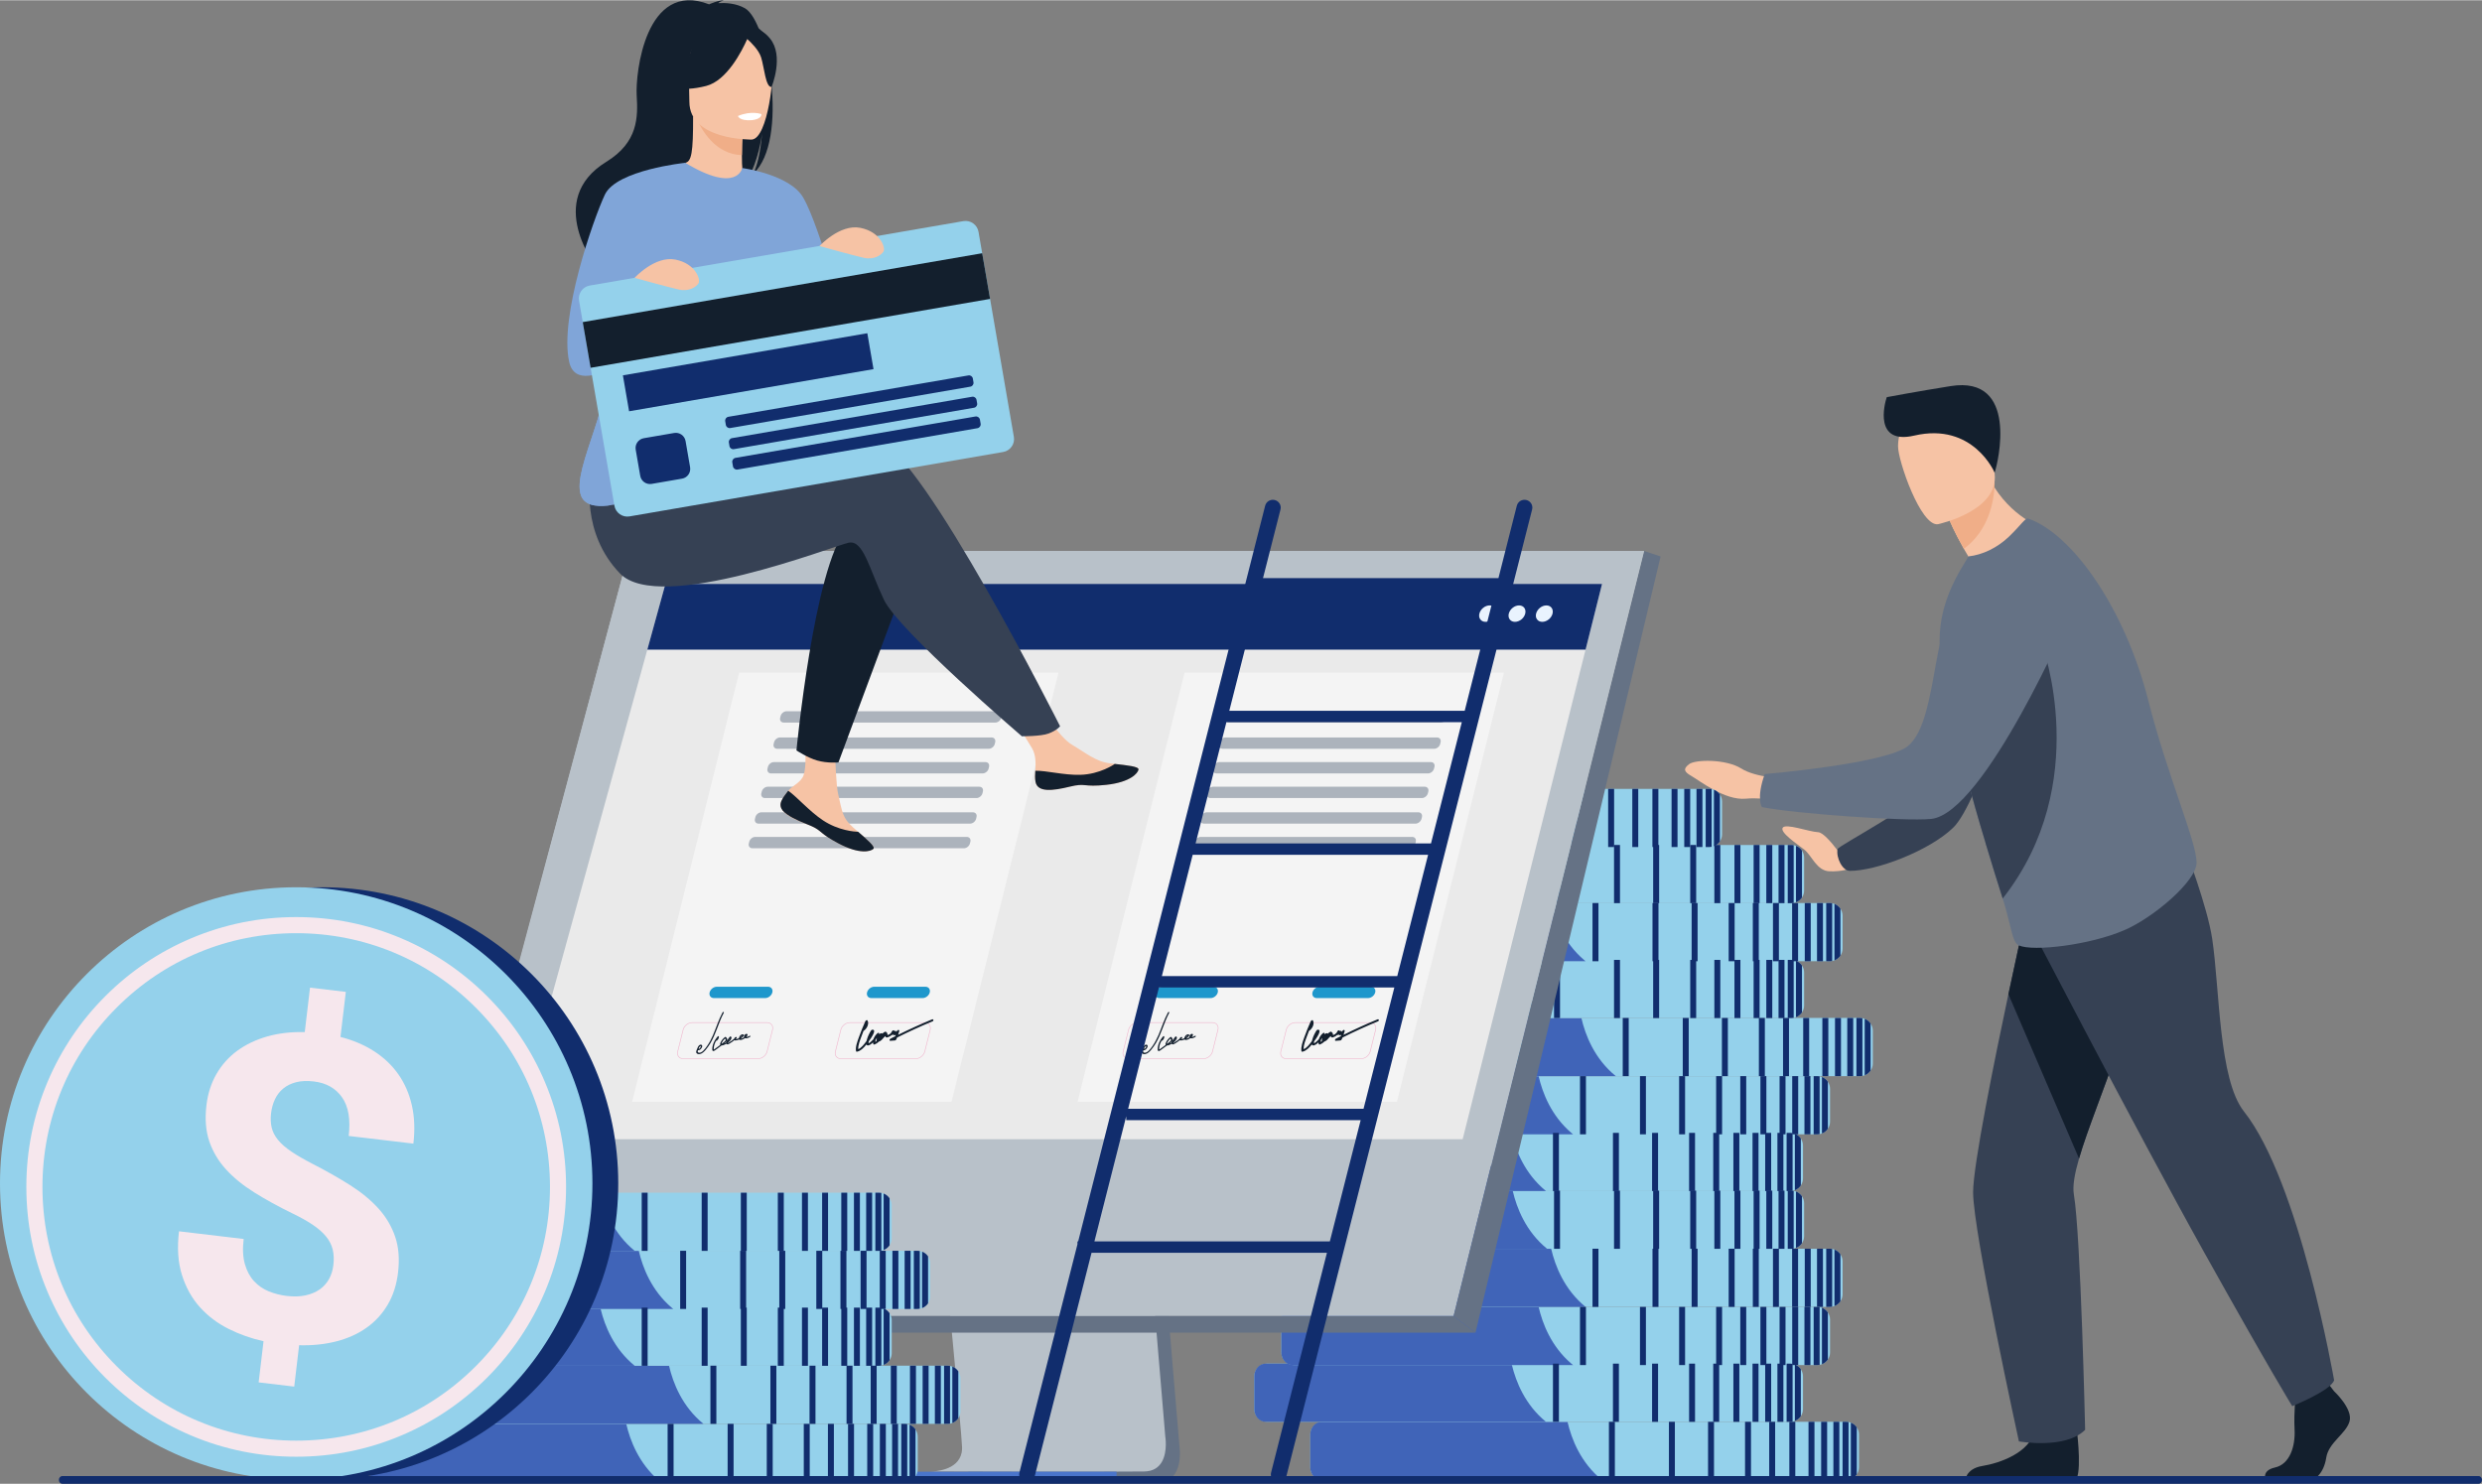 <?xml version="1.0" encoding="UTF-8"?>
<!DOCTYPE svg PUBLIC "-//W3C//DTD SVG 1.0//EN" "http://www.w3.org/TR/2001/REC-SVG-20010904/DTD/svg10.dtd">
<!-- Creator: CorelDRAW -->
<svg xmlns="http://www.w3.org/2000/svg" xml:space="preserve" width="1311px" height="784px" version="1.0" style="shape-rendering:geometricPrecision; text-rendering:geometricPrecision; image-rendering:optimizeQuality; fill-rule:evenodd; clip-rule:evenodd"
viewBox="0 0 1311 783.72"
 xmlns:xlink="http://www.w3.org/1999/xlink"
 xmlns:xodm="http://www.corel.com/coreldraw/odm/2003">
 <rect x="0" y="0" width="1311" height="783.72" fill="#808080" stroke="none"/>
 <defs>
  <style type="text/css">
   <![CDATA[
    .fil7 {fill:#016EB9;fill-rule:nonzero}
    .fil8 {fill:#112D6D;fill-rule:nonzero}
    .fil0 {fill:#131F2D;fill-rule:nonzero}
    .fil15 {fill:#1E97CC;fill-rule:nonzero}
    .fil1 {fill:#364154;fill-rule:nonzero}
    .fil6 {fill:#4064B8;fill-rule:nonzero}
    .fil10 {fill:#4A75CB;fill-rule:nonzero}
    .fil3 {fill:#657285;fill-rule:nonzero}
    .fil17 {fill:#80A5D8;fill-rule:nonzero}
    .fil5 {fill:#94D1EB;fill-rule:nonzero}
    .fil14 {fill:#ACB3BC;fill-rule:nonzero}
    .fil19 {fill:#B5453C;fill-rule:nonzero}
    .fil9 {fill:#B8C1C9;fill-rule:nonzero}
    .fil12 {fill:#E9F3FE;fill-rule:nonzero}
    .fil11 {fill:#EAEAEA;fill-rule:nonzero}
    .fil4 {fill:#F0AE88;fill-rule:nonzero}
    .fil16 {fill:#F0B7CE;fill-rule:nonzero}
    .fil13 {fill:#F4F4F4;fill-rule:nonzero}
    .fil2 {fill:#F6C3A5;fill-rule:nonzero}
    .fil20 {fill:#F6E7ED;fill-rule:nonzero}
    .fil18 {fill:white;fill-rule:nonzero}
   ]]>
  </style>
 </defs>
 <g id="Layer_x0020_1">
  <path class="fil0" d="M1097.16 756.85c0,0 3.03,24.57 -1.79,25.7 -1.87,0.44 -57.4,-0.12 -57.4,-0.12 0,0 0,-6.64 9.09,-8.11 9.11,-1.48 25.09,-6.89 27.79,-18.93 2.69,-12.05 22.31,1.46 22.31,1.46z"/>
  <path class="fil1" d="M1042.2 629.75c0,20.95 24.2,131.58 24.2,131.58 0,0 24.43,4.39 34.97,-6.1 0,0 -2.28,-102.62 -5.96,-124.45 -0.74,-4.41 0.44,-10.94 2.74,-18.87 9.04,-31.23 35.36,-84.22 29.32,-115.62 -7.58,-39.38 -61.07,3.04 -61.07,3.04 0,0 -2.33,10.57 -5.55,25.76 -7.15,33.72 -18.65,90.22 -18.65,104.66z"/>
  <path class="fil0" d="M1060.85 525.09l37.3 86.82c9.04,-31.23 35.36,-84.22 29.32,-115.62 -7.58,-39.38 -61.07,3.04 -61.07,3.04 0,0 -2.33,10.57 -5.55,25.76z"/>
  <path class="fil2" d="M977.29 458.71c0,0 -12.04,-19 -16.95,-19.21 -4.91,-0.22 -17.15,-4.84 -18.72,-2.34 -1.56,2.48 7.53,8.5 11.47,11.59 3.94,3.1 6.49,11.12 13.16,11.4 6.64,0.29 11.04,-1.44 11.04,-1.44z"/>
  <path class="fil1" d="M1061.67 321.9c0,0 -25.69,75.1 -37.49,89.35 -11.81,14.26 -53.22,35.32 -53.57,37.2 -0.87,4.47 2.56,11.45 6.44,11.47 13.77,0.08 41.67,-10.38 54.59,-22.77 13.69,-13.11 35.34,-88.01 35.34,-88.01l-5.31 -27.24z"/>
  <path class="fil2" d="M942.39 411.07c0,0 -14.68,-0.23 -22.69,-5.24 -8,-5.02 -24.2,-4.81 -27.49,-2.29 -3.3,2.52 -2.75,4.03 1.27,6.31 4.01,2.28 17.52,12.98 28.6,11.95 11.08,-1.02 24.22,2.42 24.22,2.42l-3.91 -13.15z"/>
  <path class="fil0" d="M1232.89 734.85c0,0 10.09,9.34 8.12,15.98 -1.97,6.64 -11.06,11.07 -12.3,19.18 -1.23,8.12 -6.14,12.54 -10.56,12.54 -4.44,0 -21.11,0 -21.11,0 0,0 -3.26,-5.71 4.62,-7.43 7.86,-1.73 10.82,-11.25 10.34,-20.11 -0.49,-8.85 0.74,-20.65 0.74,-20.65l16.71 -3.94 3.44 4.43z"/>
  <path class="fil1" d="M1065.43 475.76c0,0 63.46,122.35 98.87,185.79 35.41,63.45 46.47,81.15 46.47,81.15 0,0 20.28,-8.12 22.12,-13.66 0,0 -18.2,-104.94 -47.63,-142.01 -13.38,-16.88 -12.77,-64.48 -16.75,-91.09 -2.61,-17.52 -14.54,-48.47 -14.54,-48.47l-88.54 28.29z"/>
  <path class="fil2" d="M1040.36 294.96c-6.61,7.91 -9,15.97 -9,15.97 22.01,-1.51 49.36,-31.5 49.36,-31.5 0,0 -15.97,-4.42 -27.24,-22.07 -0.57,-0.88 -1.12,-1.81 -1.65,-2.76 -1.71,-3.03 -3.28,-6.41 -4.62,-10.18l-6.52 11.44 -10.86 19.04c0,0 2.27,5.64 7.49,14.89 0.92,1.62 1.94,3.34 3.04,5.17z"/>
  <path class="fil3" d="M1024.64 342.66c0.7,10.7 3.92,26.91 8.29,44.88 1.71,6.97 3.59,14.2 5.55,21.48 3.19,11.81 6.5,23.7 9.92,34.88l0.13 0.4c0.26,1.14 0.65,2.34 1,3.45 2.96,9.88 5.81,19.02 8.3,26.79 4.75,14.84 4.78,23.1 8.57,24.79 7.62,3.36 37.64,-0.26 55.62,-8.05 15.21,-6.47 38.36,-25.98 38.23,-35.8 -0.13,-11.38 -15.41,-45.65 -25.53,-85.66 -12.49,-48.88 -40.21,-87.91 -63.31,-95.96 -1.73,-0.56 -3.57,3.07 -10.27,9.5 -6.2,5.93 -13.99,9.64 -21.37,10.43l-4.4 7.34c-5.96,10.51 -11.83,24.08 -10.73,41.53z"/>
  <path class="fil1" d="M1032.93 387.54c1.71,6.97 3.59,14.2 5.55,21.48 3.19,11.81 6.5,23.7 9.92,34.88l0.13 0.4c0.26,1.14 0.65,2.34 1,3.45 2.96,9.88 5.81,19.02 8.3,26.79 48.05,-61.06 20.79,-134.17 20.79,-134.17l-45.69 47.17z"/>
  <path class="fil3" d="M1093.62 324.29c0,0 -45.4,105.36 -73.61,108.2 -13.92,1.4 -72.59,-2.85 -89.36,-6.26 0,0 -3.14,-4.37 1.47,-17.43 0,0 64.2,-5.46 75.67,-14.84 17.07,-13.95 11.7,-72.89 31.63,-84.94 19.94,-12.05 47.91,-11.91 54.2,15.27z"/>
  <path class="fil4" d="M1029.83 274.9c0,0 2.27,5.64 7.49,14.89 13.51,-9.93 15.81,-25.87 16.16,-32.43 0.12,-1.85 0.06,-2.95 0.06,-2.95 0,0 -0.63,0.06 -1.71,0.19 -2.28,0.26 -6.55,0.74 -11.14,1.26l-10.86 19.04z"/>
  <path class="fil2" d="M1023.65 276.79c0,0 34.47,-7.34 29.58,-28.73 -4.9,-21.39 -3.76,-36.74 -25.97,-32.96 -22.2,3.77 -24.59,12.91 -24.7,20.45 -0.11,7.54 12,42.59 21.09,41.24z"/>
  <path class="fil0" d="M1053.56 249.54c0,0 -11.28,-26.8 -42.48,-19.56 -21.35,4.95 -15.75,-16.72 -14.48,-20.3 0,0 16.58,-3.12 33.75,-5.85 36,-5.75 25.12,40.31 23.21,45.71z"/>
  <path class="fil5" d="M981.91 757.67l0 17.36c0,1.38 -0.42,2.66 -1.14,3.73 -0.76,1.12 -1.86,2.01 -3.15,2.51 -0.39,0.15 -0.79,0.26 -1.21,0.34 -0.39,0.07 -0.78,0.11 -1.18,0.11l-276.46 0c-3.57,0 -6.49,-2.83 -6.68,-6.35 0,-0.12 0,-0.23 0,-0.34l0 -17.36c0,-0.11 0,-0.23 0,-0.34 0.19,-3.53 3.11,-6.34 6.68,-6.34l276.46 0c0.4,0 0.79,0.03 1.18,0.1 0.42,0.07 0.82,0.19 1.21,0.34 1.29,0.5 2.39,1.38 3.15,2.51 0.72,1.06 1.14,2.35 1.14,3.73z"/>
  <path class="fil6" d="M846.16 781.72l-148.1 0c-3.17,0 -5.8,-2.83 -5.97,-6.35 0,-0.12 0,-0.23 0,-0.34l0 -17.36c0,-0.11 0,-0.23 0,-0.34 0.17,-3.53 2.8,-6.34 5.97,-6.34l129.91 0c2.08,9.04 6.92,21.56 18.19,30.73z"/>
  <path class="fil5" d="M909.6 423.3l0 17.35c0,1.38 -0.43,2.67 -1.14,3.73 -0.78,1.13 -1.86,2.01 -3.15,2.51 -0.39,0.15 -0.81,0.27 -1.23,0.34 -0.37,0.08 -0.76,0.11 -1.16,0.11l-276.46 0c-3.57,0 -6.49,-2.82 -6.68,-6.35 0,-0.11 -0.02,-0.22 -0.02,-0.34l0 -17.35c0,-0.12 0.02,-0.23 0.02,-0.35 0.19,-3.52 3.11,-6.34 6.68,-6.34l276.46 0c0.4,0 0.79,0.03 1.16,0.11 0.42,0.07 0.84,0.18 1.23,0.34 1.29,0.5 2.37,1.38 3.15,2.5 0.71,1.07 1.14,2.36 1.14,3.74z"/>
  <path class="fil7" d="M773.85 447.34l-148.11 0c-3.18,0 -5.79,-2.82 -5.96,-6.35 0,-0.11 -0.02,-0.22 -0.02,-0.34l0 -17.35c0,-0.12 0.02,-0.23 0.02,-0.35 0.17,-3.52 2.78,-6.34 5.96,-6.34l129.92 0c2.06,9.04 6.9,21.56 18.19,30.73z"/>
  <polygon class="fil7" points="829.87,447.34 833.01,447.34 833.01,416.61 829.87,416.61 "/>
  <polygon class="fil7" points="809.2,447.34 812.35,447.34 812.35,416.61 809.2,416.61 "/>
  <polygon class="fil7" points="777.51,447.34 780.65,447.34 780.65,416.61 777.51,416.61 "/>
  <polygon class="fil7" points="747.84,447.34 750.98,447.34 750.98,416.61 747.84,416.61 "/>
  <polygon class="fil7" points="721.34,447.34 724.48,447.34 724.48,416.61 721.34,416.61 "/>
  <path class="fil5" d="M952.35 726.94l0 17.35c0,1.39 -0.42,2.67 -1.14,3.74 -0.75,1.12 -1.86,2 -3.15,2.5 -0.38,0.15 -0.79,0.27 -1.21,0.34 -0.39,0.08 -0.78,0.12 -1.18,0.12l-276.45 0c-3.57,0 -6.5,-2.83 -6.69,-6.35 0,-0.12 0,-0.23 0,-0.35l0 -17.35c0,-0.12 0,-0.23 0,-0.34 0.19,-3.53 3.12,-6.35 6.69,-6.35l276.45 0c0.18,0 0.35,0 0.53,0.02 0.06,0.01 0.15,0.02 0.22,0.02 0.08,0.01 0.17,0.03 0.24,0.04l0.19 0.03c0.42,0.07 0.83,0.19 1.21,0.34l0.19 0.07 0.16 0.08c0.11,0.05 0.22,0.1 0.33,0.16l0.21 0.11 0.16 0.09c0.11,0.07 0.22,0.13 0.32,0.2 0.12,0.08 0.23,0.17 0.34,0.26 0.1,0.07 0.17,0.14 0.26,0.21l0.02 0.02 0.17 0.15c0.16,0.15 0.33,0.32 0.48,0.5l0.12 0.15 0.13 0.17c0.09,0.11 0.19,0.22 0.26,0.34 0.72,1.06 1.14,2.35 1.14,3.73z"/>
  <path class="fil6" d="M816.6 750.99l-148.1 0c-3.19,0 -5.8,-2.83 -5.97,-6.35 0,-0.12 0,-0.23 0,-0.35l0 -17.35c0,-0.12 0,-0.23 0,-0.34 0.17,-3.53 2.78,-6.35 5.97,-6.35l129.92 0c0.05,0.25 0.11,0.51 0.18,0.76 2.17,8.97 7.03,21.06 18,29.98z"/>
  <path class="fil5" d="M966.63 696.96l0 17.36c0,1.38 -0.42,2.66 -1.14,3.73 -0.75,1.13 -1.86,2.01 -3.13,2.51 -0.4,0.15 -0.81,0.26 -1.23,0.35 -0.39,0.06 -0.77,0.1 -1.18,0.1l-276.45 0c-1.11,0 -2.16,-0.27 -3.08,-0.76 -1.97,-1.02 -3.35,-2.99 -3.58,-5.28 0,-0.11 0,-0.2 0,-0.31 -0.02,-0.11 -0.02,-0.23 -0.02,-0.34l0 -17.36c0,-0.11 0,-0.23 0.02,-0.34 0.16,-3.52 3.11,-6.34 6.66,-6.34l276.45 0c0.41,0 0.79,0.04 1.18,0.1 0.42,0.08 0.83,0.19 1.23,0.35 1.27,0.49 2.38,1.37 3.13,2.5 0.72,1.07 1.14,2.35 1.14,3.73z"/>
  <path class="fil6" d="M830.9 721.01l-148.1 0c-0.99,0 -1.93,-0.27 -2.76,-0.76 -1.75,-1.02 -3,-2.99 -3.2,-5.28 0,-0.11 0,-0.2 0,-0.31 -0.02,-0.11 -0.02,-0.23 -0.02,-0.34l0 -17.36c0,-0.11 0,-0.23 0.02,-0.34 0.14,-3.52 2.77,-6.34 5.96,-6.34l129.9 0c2.02,8.79 6.66,20.87 17.28,29.97 0.29,0.26 0.61,0.51 0.92,0.76z"/>
  <path class="fil5" d="M973.26 666.23l0 17.36c0,1.38 -0.42,2.66 -1.14,3.73 -0.78,1.12 -1.86,2.01 -3.15,2.5 -0.39,0.16 -0.79,0.27 -1.21,0.34 -0.39,0.08 -0.78,0.12 -1.18,0.12l-276.46 0c-3.55,0 -6.49,-2.83 -6.68,-6.35 0,-0.11 0,-0.23 0,-0.34l0 -17.36c0,-0.11 0,-0.23 0,-0.34 0.17,-3.26 2.69,-5.92 5.89,-6.3 0.26,-0.03 0.54,-0.05 0.79,-0.05l276.46 0c0.4,0 0.79,0.04 1.18,0.11 0.42,0.08 0.82,0.19 1.21,0.35 1.29,0.49 2.37,1.37 3.15,2.5 0.72,1.06 1.14,2.35 1.14,3.73z"/>
  <path class="fil6" d="M837.51 690.28l-148.1 0c-3.19,0 -5.8,-2.83 -5.97,-6.35 0,-0.11 0,-0.23 0,-0.34l0 -17.36c0,-0.11 0,-0.23 0,-0.34 0.15,-3.26 2.41,-5.92 5.27,-6.3 0.22,-0.03 0.46,-0.05 0.7,-0.05l129.91 0 0.02 0.05c2.08,9.04 6.92,21.53 18.17,30.69z"/>
  <path class="fil5" d="M952.94 635.55l0 17.36c0,1.38 -0.42,2.66 -1.14,3.73 -0.77,1.12 -1.86,2.01 -3.15,2.5 -0.39,0.16 -0.81,0.27 -1.23,0.34 -0.13,0.02 -0.24,0.05 -0.39,0.06 -0.07,0.01 -0.14,0.02 -0.2,0.03 -0.07,0.01 -0.15,0.01 -0.24,0.01 -0.11,0 -0.22,0.01 -0.33,0.01l-276.46 0c-3.57,0 -6.49,-2.82 -6.68,-6.34 0,-0.12 -0.01,-0.23 -0.01,-0.34l0 -17.36c0,-0.11 0.01,-0.23 0.01,-0.34 0,-0.1 0,-0.19 0.02,-0.29 0.26,-2.83 2.32,-5.16 5.01,-5.85l0.2 -0.05c0.48,-0.1 0.96,-0.16 1.45,-0.16l276.46 0c0.18,0 0.39,0.01 0.59,0.03 0.09,0.01 0.16,0.01 0.27,0.03l0 0c0.1,0.01 0.21,0.03 0.3,0.04 0.42,0.08 0.84,0.19 1.23,0.35 1.29,0.5 2.38,1.38 3.15,2.51 0.72,1.06 1.14,2.34 1.14,3.73z"/>
  <path class="fil6" d="M817.19 659.59l-148.1 0c-3.19,0 -5.82,-2.82 -5.97,-6.34 0,-0.12 -0.01,-0.23 -0.01,-0.34l0 -17.36c0,-0.11 0.01,-0.23 0.01,-0.34 0,-0.1 0,-0.19 0.02,-0.29 0.24,-2.89 2.16,-5.27 4.64,-5.89 0.07,-0.03 0.17,-0.05 0.26,-0.07 0.33,-0.06 0.68,-0.1 1.05,-0.1l129.91 0c0.02,0.07 0.02,0.14 0.04,0.21 2.12,9.02 6.94,21.37 18.09,30.47l0.06 0.05z"/>
  <polygon class="fil7" points="764.68,659.59 767.82,659.59 767.82,628.86 764.68,628.86 "/>
  <path class="fil5" d="M952.35 605.03l0 17.36c0,1.38 -0.42,2.67 -1.14,3.73 -0.75,1.13 -1.86,2.01 -3.15,2.5 -0.29,0.13 -0.62,0.22 -0.94,0.3l-0.01 0c-0.1,0.02 -0.17,0.04 -0.26,0.05 -0.39,0.07 -0.78,0.1 -1.18,0.1l-276.45 0c-0.3,0 -0.57,-0.01 -0.87,-0.05 -0.11,-0.02 -0.22,-0.03 -0.31,-0.06 -3.02,-0.54 -5.34,-3.11 -5.51,-6.23 0,-0.11 0,-0.23 0,-0.34l0 -17.36c0,-0.11 0,-0.22 0,-0.34 0.19,-3.52 3.12,-6.35 6.69,-6.35l276.45 0c0.18,0 0.35,0.01 0.53,0.03 0.06,0.01 0.15,0.01 0.22,0.02 0.08,0.01 0.17,0.02 0.24,0.03l0.19 0.04c0.42,0.06 0.83,0.18 1.21,0.34l0.19 0.07 0.16 0.07c0.11,0.05 0.22,0.11 0.33,0.17 0.13,0.06 0.26,0.12 0.37,0.2 0.11,0.07 0.22,0.13 0.32,0.2 0.12,0.08 0.23,0.17 0.34,0.26 0.1,0.06 0.17,0.13 0.26,0.21l0.02 0.01 0.17 0.15c0.16,0.16 0.33,0.32 0.48,0.5l0.12 0.16 0.13 0.16c0.09,0.11 0.19,0.23 0.26,0.34 0.72,1.07 1.14,2.35 1.14,3.73z"/>
  <path class="fil6" d="M816.6 629.07l-148.1 0c-0.11,0 -0.24,0 -0.35,0 -0.13,-0.01 -0.24,-0.03 -0.37,-0.04 -2.85,-0.4 -5.08,-3.05 -5.25,-6.3 0,-0.11 0,-0.23 0,-0.34l0 -17.36c0,-0.11 0,-0.22 0,-0.34 0.17,-3.52 2.78,-6.35 5.97,-6.35l129.92 0c0.05,0.26 0.11,0.51 0.18,0.77 2.15,8.9 6.96,20.85 17.74,29.75 0.09,0.07 0.19,0.14 0.26,0.21z"/>
  <polygon class="fil7" points="790.59,629.07 793.74,629.07 793.74,598.34 790.59,598.34 "/>
  <polygon class="fil7" points="764.11,629.07 767.25,629.07 767.25,598.34 764.11,598.34 "/>
  <path class="fil5" d="M966.63 575.06l0 17.35c0,1.38 -0.42,2.67 -1.14,3.74 -0.75,1.12 -1.86,2 -3.13,2.5 -0.4,0.15 -0.81,0.27 -1.23,0.34 -0.39,0.08 -0.77,0.12 -1.18,0.12l-276.45 0c-1.11,0 -2.16,-0.28 -3.08,-0.77 -1.97,-1.02 -3.35,-2.99 -3.58,-5.28 0,-0.1 0,-0.2 0,-0.3 -0.02,-0.12 -0.02,-0.23 -0.02,-0.35l0 -17.35c0,-0.12 0,-0.23 0.02,-0.35 0.16,-3.52 3.11,-6.34 6.66,-6.34l276.45 0c0.41,0 0.79,0.04 1.18,0.11 0.42,0.07 0.83,0.19 1.23,0.34 1.27,0.5 2.38,1.38 3.13,2.51 0.72,1.06 1.14,2.35 1.14,3.73z"/>
  <path class="fil6" d="M830.9 599.11l-148.1 0c-0.99,0 -1.93,-0.28 -2.76,-0.77 -1.75,-1.02 -3,-2.99 -3.2,-5.28 0,-0.1 0,-0.2 0,-0.3 -0.02,-0.12 -0.02,-0.23 -0.02,-0.35l0 -17.35c0,-0.12 0,-0.23 0.02,-0.35 0.14,-3.52 2.77,-6.34 5.96,-6.34l129.9 0c2.02,8.8 6.66,20.88 17.28,29.97 0.29,0.26 0.61,0.51 0.92,0.77z"/>
  <polygon class="fil7" points="778.39,599.11 781.54,599.11 781.54,568.37 778.39,568.37 "/>
  <path class="fil5" d="M989.23 544.33l0 17.35c0,1.38 -0.42,2.67 -1.16,3.73 -0.75,1.13 -1.84,2.01 -3.12,2.51 -0.41,0.15 -0.81,0.27 -1.22,0.34 -0.4,0.07 -0.79,0.11 -1.2,0.11l-276.43 0c-3.57,0 -6.5,-2.82 -6.68,-6.34 0,-0.12 0,-0.23 0,-0.35l0 -17.35c0,-0.12 0,-0.23 0,-0.35 0.16,-3.25 2.69,-5.92 5.89,-6.3 0.26,-0.03 0.51,-0.05 0.79,-0.05l276.43 0c0.41,0 0.8,0.04 1.2,0.12 0.41,0.07 0.81,0.19 1.22,0.34 1.28,0.5 2.37,1.38 3.12,2.5 0.74,1.07 1.16,2.36 1.16,3.74z"/>
  <path class="fil6" d="M853.48 568.37l-148.1 0c-3.18,0 -5.8,-2.82 -5.96,-6.34 0,-0.12 0,-0.23 0,-0.35l0 -17.35c0,-0.12 0,-0.23 0,-0.35 0.15,-3.25 2.39,-5.92 5.24,-6.3 0.24,-0.03 0.48,-0.05 0.72,-0.05l129.92 0 0 0.05c2.08,9.05 6.92,21.53 18.18,30.69z"/>
  <polygon class="fil7" points="800.97,568.37 804.12,568.37 804.12,537.64 800.97,537.64 "/>
  <path class="fil5" d="M952.94 513.65l0 17.35c0,1.38 -0.42,2.66 -1.14,3.74 -0.77,1.12 -1.86,2 -3.15,2.5 -0.39,0.15 -0.81,0.27 -1.23,0.34 -0.13,0.02 -0.24,0.05 -0.39,0.05 -0.09,0.02 -0.2,0.03 -0.31,0.04l-0.15 0c-0.11,0.01 -0.2,0.01 -0.31,0.01l-276.46 0c-3.57,0 -6.49,-2.82 -6.68,-6.34 0,-0.11 -0.01,-0.23 -0.01,-0.34l0 -17.35c0,-0.12 0.01,-0.24 0.01,-0.35 0.19,-3.52 3.11,-6.35 6.68,-6.35l276.46 0c0.11,0 0.22,0.01 0.33,0.02 0.3,0.01 0.57,0.04 0.83,0.09 0.42,0.07 0.84,0.19 1.23,0.34 0.2,0.08 0.39,0.17 0.57,0.27 0.13,0.05 0.24,0.12 0.35,0.18l0.04 0.02c0.11,0.07 0.24,0.14 0.35,0.21l0.05 0.04c0.1,0.06 0.19,0.14 0.3,0.21 0.24,0.18 0.46,0.38 0.66,0.59l0.18 0.19 0.04 0.04 0.11 0.13 0.02 0.02c0.07,0.08 0.15,0.16 0.2,0.25 0.1,0.12 0.19,0.24 0.28,0.35 0.72,1.08 1.14,2.36 1.14,3.75z"/>
  <path class="fil7" d="M817.19 537.68l-148.1 0c-3.19,0 -5.82,-2.82 -5.97,-6.34 0,-0.11 -0.01,-0.23 -0.01,-0.34l0 -17.35c0,-0.12 0.01,-0.24 0.01,-0.35 0.15,-3.52 2.78,-6.35 5.97,-6.35l129.91 0c0.04,0.24 0.1,0.48 0.17,0.72 2.15,8.96 7.01,21.03 17.96,29.96l0.06 0.05z"/>
  <polygon class="fil7" points="791.18,537.69 794.33,537.69 794.33,506.96 791.18,506.96 "/>
  <polygon class="fil7" points="764.68,537.69 767.82,537.69 767.82,506.96 764.68,506.96 "/>
  <path class="fil5" d="M973.26 483.62l0 17.36c0,1.38 -0.42,2.66 -1.14,3.73 -0.78,1.12 -1.86,2.01 -3.15,2.5 -0.39,0.16 -0.79,0.27 -1.21,0.34 -0.39,0.07 -0.78,0.12 -1.18,0.12l-276.46 0c-1.06,0 -2.08,-0.26 -2.98,-0.72 -2.02,-1.01 -3.46,-3.02 -3.68,-5.36 0,-0.09 -0.02,-0.18 -0.02,-0.27 0,-0.12 0,-0.23 0,-0.34l0 -17.36c0,-0.11 0,-0.23 0,-0.34 0.17,-3.27 2.69,-5.92 5.89,-6.3 0.26,-0.03 0.54,-0.05 0.79,-0.05l276.46 0c0.4,0 0.79,0.04 1.18,0.11 0.42,0.07 0.82,0.19 1.21,0.34 1.29,0.5 2.37,1.38 3.15,2.51 0.72,1.06 1.14,2.35 1.14,3.73z"/>
  <path class="fil6" d="M837.51 507.67l-148.1 0c-0.96,0 -1.86,-0.26 -2.67,-0.72 -1.79,-1.01 -3.08,-3.02 -3.28,-5.36 0,-0.09 -0.02,-0.18 -0.02,-0.27 0,-0.12 0,-0.23 0,-0.34l0 -17.36c0,-0.11 0,-0.23 0,-0.34 0.15,-3.26 2.41,-5.92 5.27,-6.3 0.22,-0.03 0.46,-0.05 0.7,-0.05l129.91 0 0.02 0.05c2.03,8.81 6.66,20.89 17.32,29.97 0.28,0.25 0.55,0.48 0.85,0.72z"/>
  <polygon class="fil7" points="811.5,507.67 814.64,507.67 814.64,476.93 811.5,476.93 "/>
  <polygon class="fil7" points="785,507.67 788.14,507.67 788.14,476.93 785,476.93 "/>
  <path class="fil5" d="M952.94 452.94l0 17.35c0,1.39 -0.42,2.66 -1.14,3.74 -0.77,1.12 -1.86,2.01 -3.15,2.5 -0.39,0.15 -0.81,0.27 -1.23,0.34 -0.13,0.02 -0.24,0.05 -0.39,0.06 -0.07,0.01 -0.14,0.02 -0.2,0.03 -0.07,0 -0.15,0.01 -0.24,0.01 -0.11,0 -0.22,0.01 -0.33,0.01l-276.46 0c-3.57,0 -6.49,-2.83 -6.68,-6.34 0,-0.12 -0.01,-0.23 -0.01,-0.35l0 -17.35c0,-0.12 0.01,-0.23 0.01,-0.35 0.19,-3.52 3.11,-6.34 6.68,-6.34l276.46 0c0.39,0 0.79,0.03 1.16,0.1 0.42,0.07 0.84,0.19 1.23,0.34 1.29,0.5 2.38,1.39 3.15,2.51 0.72,1.07 1.14,2.35 1.14,3.74z"/>
  <path class="fil7" d="M817.19 476.98l-148.1 0c-3.19,0 -5.82,-2.83 -5.97,-6.34 0,-0.12 -0.01,-0.23 -0.01,-0.35l0 -17.35c0,-0.12 0.01,-0.23 0.01,-0.35 0.15,-3.52 2.78,-6.34 5.97,-6.34l129.91 0c2.07,9.03 6.89,21.51 18.13,30.68l0.06 0.05z"/>
  <polygon class="fil7" points="820.85,476.98 824,476.98 824,446.25 820.85,446.25 "/>
  <polygon class="fil7" points="791.18,476.98 794.33,476.98 794.33,446.25 791.18,446.25 "/>
  <polygon class="fil7" points="764.68,476.98 767.82,476.98 767.82,446.25 764.68,446.25 "/>
  <g id="_2011184050944">
   <polygon class="fil8" points="945.14,781.72 948.28,781.72 948.28,750.98 945.14,750.98 "/>
   <polygon class="fil8" points="934.5,781.72 937.64,781.72 937.64,750.98 934.5,750.98 "/>
   <polygon class="fil8" points="921.74,781.72 924.88,781.72 924.88,750.98 921.74,750.98 "/>
   <polygon class="fil8" points="902.2,781.72 905.34,781.72 905.34,750.98 902.2,750.98 "/>
   <polygon class="fil8" points="881.53,781.72 884.67,781.72 884.67,750.98 881.53,750.98 "/>
   <polygon class="fil8" points="849.84,781.72 852.98,781.72 852.98,750.98 849.84,750.98 "/>
   <polygon class="fil8" points="955.26,781.72 958.4,781.72 958.4,750.98 955.26,750.98 "/>
   <polygon class="fil8" points="961.94,781.72 965.09,781.72 965.09,750.98 961.94,750.98 "/>
   <polygon class="fil8" points="968.4,781.72 971.54,781.72 971.54,750.98 968.4,750.98 "/>
   <path class="fil8" d="M976.41 751.09l0 30.52c-0.39,0.07 -0.78,0.11 -1.18,0.11l-1.97 0 0 -30.73 1.97 0c0.4,0 0.79,0.03 1.18,0.1z"/>
   <path class="fil8" d="M980.77 753.94l0 24.82c-0.76,1.12 -1.86,2.01 -3.15,2.51l0 -29.84c1.29,0.5 2.39,1.38 3.15,2.51z"/>
   <polygon class="fil8" points="872.81,447.34 875.95,447.34 875.95,416.61 872.81,416.61 "/>
   <polygon class="fil8" points="862.19,447.34 865.33,447.34 865.33,416.61 862.19,416.61 "/>
   <polygon class="fil8" points="849.43,447.34 852.58,447.34 852.58,416.61 849.43,416.61 "/>
   <polygon class="fil8" points="882.93,447.34 886.07,447.34 886.07,416.61 882.93,416.61 "/>
   <polygon class="fil8" points="889.63,447.34 892.76,447.34 892.76,416.61 889.63,416.61 "/>
   <polygon class="fil8" points="896.09,447.34 899.23,447.34 899.23,416.61 896.09,416.61 "/>
   <path class="fil8" d="M904.08 416.72l0 30.51c-0.37,0.08 -0.76,0.11 -1.16,0.11l-1.97 0 0 -30.73 1.97 0c0.4,0 0.79,0.03 1.16,0.11z"/>
   <path class="fil8" d="M908.46 419.56l0 24.82c-0.78,1.13 -1.86,2.01 -3.15,2.51l0 -29.83c1.29,0.5 2.37,1.38 3.15,2.5z"/>
   <polygon class="fil8" points="915.58,750.99 918.72,750.99 918.72,720.25 915.58,720.25 "/>
   <polygon class="fil8" points="904.94,750.99 908.08,750.99 908.08,720.25 904.94,720.25 "/>
   <polygon class="fil8" points="892.19,750.99 895.32,750.99 895.32,720.25 892.19,720.25 "/>
   <polygon class="fil8" points="872.64,750.99 875.79,750.99 875.79,720.25 872.64,720.25 "/>
   <polygon class="fil8" points="851.97,750.99 855.11,750.99 855.11,720.25 851.97,720.25 "/>
   <polygon class="fil8" points="820.28,750.99 823.42,750.99 823.42,720.25 820.28,720.25 "/>
   <polygon class="fil8" points="925.7,750.99 928.85,750.99 928.85,720.25 925.7,720.25 "/>
   <polygon class="fil8" points="932.38,750.99 935.53,750.99 935.53,720.25 932.38,720.25 "/>
   <polygon class="fil8" points="938.84,750.99 941.99,750.99 941.99,720.25 938.84,720.25 "/>
   <path class="fil8" d="M946.85 720.36l0 30.51c-0.39,0.08 -0.78,0.12 -1.18,0.12l-1.97 0 0 -30.74 1.97 0c0.4,0 0.79,0.04 1.18,0.11z"/>
   <path class="fil8" d="M951.21 723.2l0 24.83c-0.77,1.12 -1.86,2 -3.15,2.5l0 -29.83c1.29,0.5 2.38,1.38 3.15,2.5z"/>
   <polygon class="fil8" points="929.86,721.01 933,721.01 933,690.28 929.86,690.28 "/>
   <polygon class="fil8" points="919.22,721.01 922.36,721.01 922.36,690.28 919.22,690.28 "/>
   <polygon class="fil8" points="906.47,721.01 909.61,721.01 909.61,690.28 906.47,690.28 "/>
   <polygon class="fil8" points="886.92,721.01 890.06,721.01 890.06,690.28 886.92,690.28 "/>
   <polygon class="fil8" points="866.24,721.01 869.38,721.01 869.38,690.28 866.24,690.28 "/>
   <polygon class="fil8" points="834.56,721.01 837.7,721.01 837.7,690.28 834.56,690.28 "/>
   <polygon class="fil8" points="939.98,721.01 943.12,721.01 943.12,690.28 939.98,690.28 "/>
   <polygon class="fil8" points="946.66,721.01 949.81,721.01 949.81,690.28 946.66,690.28 "/>
   <polygon class="fil8" points="953.12,721.01 956.27,721.01 956.27,690.28 953.12,690.28 "/>
   <path class="fil8" d="M961.13 690.38l0 30.52c-0.39,0.07 -0.77,0.11 -1.18,0.11l-1.97 0 0 -30.73 1.97 0c0.41,0 0.79,0.03 1.18,0.1z"/>
   <path class="fil8" d="M965.49 693.23l0 24.82c-0.75,1.12 -1.86,2.01 -3.13,2.51l0 -29.83c1.27,0.49 2.38,1.37 3.13,2.5z"/>
   <polygon class="fil8" points="936.49,690.28 939.62,690.28 939.62,659.54 936.49,659.54 "/>
   <polygon class="fil8" points="925.85,690.28 928.99,690.28 928.99,659.54 925.85,659.54 "/>
   <polygon class="fil8" points="913.09,690.28 916.24,690.28 916.24,659.54 913.09,659.54 "/>
   <polygon class="fil8" points="893.53,690.28 896.67,690.28 896.67,659.54 893.53,659.54 "/>
   <polygon class="fil8" points="872.86,690.28 876.01,690.28 876.01,659.54 872.86,659.54 "/>
   <polygon class="fil8" points="841.17,690.28 844.31,690.28 844.31,659.54 841.17,659.54 "/>
   <polygon class="fil8" points="946.61,690.28 949.75,690.28 949.75,659.54 946.61,659.54 "/>
   <polygon class="fil8" points="953.29,690.28 956.43,690.28 956.43,659.54 953.29,659.54 "/>
   <polygon class="fil8" points="959.75,690.28 962.89,690.28 962.89,659.54 959.75,659.54 "/>
   <path class="fil8" d="M967.76 659.65l0 30.51c-0.39,0.08 -0.78,0.12 -1.18,0.12l-1.97 0 0 -30.74 1.97 0c0.4,0 0.79,0.04 1.18,0.11z"/>
   <path class="fil8" d="M972.12 662.5l0 24.82c-0.78,1.12 -1.86,2.01 -3.15,2.5l0 -29.83c1.29,0.5 2.37,1.38 3.15,2.51z"/>
   <polygon class="fil8" points="916.15,659.59 919.29,659.59 919.29,628.86 916.15,628.86 "/>
   <polygon class="fil8" points="905.53,659.59 908.67,659.59 908.67,628.86 905.53,628.86 "/>
   <polygon class="fil8" points="892.78,659.59 895.92,659.59 895.92,628.86 892.78,628.86 "/>
   <polygon class="fil8" points="873.21,659.59 876.36,659.59 876.36,628.86 873.21,628.86 "/>
   <polygon class="fil8" points="852.54,659.59 855.68,659.59 855.68,628.86 852.54,628.86 "/>
   <polygon class="fil8" points="820.85,659.59 824,659.59 824,628.86 820.85,628.86 "/>
   <polygon class="fil8" points="926.27,659.59 929.42,659.59 929.42,628.86 926.27,628.86 "/>
   <polygon class="fil8" points="932.97,659.59 936.12,659.59 936.12,628.86 932.97,628.86 "/>
   <polygon class="fil8" points="939.43,659.59 942.57,659.59 942.57,628.86 939.43,628.86 "/>
   <path class="fil8" d="M947.42 628.96l0 30.52c-0.37,0.07 -0.77,0.11 -1.16,0.11l-1.97 0 0 -30.73 1.97 0c0.39,0 0.79,0.03 1.16,0.1z"/>
   <path class="fil8" d="M951.8 631.82l0 24.82c-0.77,1.12 -1.86,2.01 -3.15,2.5l0 -29.84c1.29,0.51 2.38,1.39 3.15,2.52z"/>
   <polygon class="fil8" points="915.58,629.07 918.72,629.07 918.72,598.34 915.58,598.34 "/>
   <polygon class="fil8" points="904.94,629.07 908.08,629.07 908.08,598.34 904.94,598.34 "/>
   <polygon class="fil8" points="892.19,629.07 895.32,629.07 895.32,598.34 892.19,598.34 "/>
   <polygon class="fil8" points="872.64,629.07 875.79,629.07 875.79,598.34 872.64,598.34 "/>
   <polygon class="fil8" points="851.97,629.07 855.11,629.07 855.11,598.34 851.97,598.34 "/>
   <polygon class="fil8" points="820.28,629.07 823.42,629.07 823.42,598.34 820.28,598.34 "/>
   <polygon class="fil8" points="925.7,629.07 928.85,629.07 928.85,598.34 925.7,598.34 "/>
   <polygon class="fil8" points="932.38,629.07 935.53,629.07 935.53,598.34 932.38,598.34 "/>
   <polygon class="fil8" points="938.84,629.07 941.99,629.07 941.99,598.34 938.84,598.34 "/>
   <path class="fil8" d="M946.85 598.46l0 30.51c-0.39,0.07 -0.78,0.1 -1.18,0.1l-1.97 0 0 -30.73 1.97 0c0.4,0 0.79,0.04 1.18,0.12z"/>
   <path class="fil8" d="M951.21 601.3l0 24.82c-0.77,1.13 -1.86,2.01 -3.15,2.51l0 -29.83c1.29,0.49 2.38,1.38 3.15,2.5z"/>
   <polygon class="fil8" points="929.86,599.11 933,599.11 933,568.37 929.86,568.37 "/>
   <polygon class="fil8" points="919.22,599.11 922.36,599.11 922.36,568.37 919.22,568.37 "/>
   <polygon class="fil8" points="906.47,599.11 909.61,599.11 909.61,568.37 906.47,568.37 "/>
   <polygon class="fil8" points="886.92,599.11 890.06,599.11 890.06,568.37 886.92,568.37 "/>
   <polygon class="fil8" points="866.24,599.11 869.38,599.11 869.38,568.37 866.24,568.37 "/>
   <polygon class="fil8" points="834.56,599.11 837.7,599.11 837.7,568.37 834.56,568.37 "/>
   <polygon class="fil8" points="939.98,599.11 943.12,599.11 943.12,568.37 939.98,568.37 "/>
   <polygon class="fil8" points="946.66,599.11 949.81,599.11 949.81,568.37 946.66,568.37 "/>
   <polygon class="fil8" points="953.12,599.11 956.27,599.11 956.27,568.37 953.12,568.37 "/>
   <path class="fil8" d="M961.13 568.48l0 30.51c-0.39,0.08 -0.77,0.12 -1.18,0.12l-1.97 0 0 -30.74 1.97 0c0.41,0 0.79,0.04 1.18,0.11z"/>
   <path class="fil8" d="M965.49 571.33l0 24.82c-0.75,1.12 -1.86,2.01 -3.13,2.5l0 -29.83c1.27,0.5 2.38,1.38 3.13,2.51z"/>
   <polygon class="fil8" points="952.46,568.37 955.6,568.37 955.6,537.64 952.46,537.64 "/>
   <polygon class="fil8" points="941.81,568.37 944.95,568.37 944.95,537.64 941.81,537.64 "/>
   <polygon class="fil8" points="929.05,568.37 932.2,568.37 932.2,537.64 929.05,537.64 "/>
   <polygon class="fil8" points="909.52,568.37 912.66,568.37 912.66,537.64 909.52,537.64 "/>
   <polygon class="fil8" points="888.84,568.37 891.98,568.37 891.98,537.64 888.84,537.64 "/>
   <polygon class="fil8" points="857.14,568.37 860.29,568.37 860.29,537.64 857.14,537.64 "/>
   <polygon class="fil8" points="962.58,568.37 965.72,568.37 965.72,537.64 962.58,537.64 "/>
   <polygon class="fil8" points="969.26,568.37 972.41,568.37 972.41,537.64 969.26,537.64 "/>
   <polygon class="fil8" points="975.73,568.37 978.87,568.37 978.87,537.64 975.73,537.64 "/>
   <path class="fil8" d="M983.73 537.75l0 30.51c-0.4,0.07 -0.79,0.11 -1.2,0.11l-1.95 0 0 -30.74 1.95 0c0.41,0 0.8,0.04 1.2,0.12z"/>
   <path class="fil8" d="M988.07 540.59l0 24.82c-0.75,1.13 -1.84,2.01 -3.12,2.51l0 -29.83c1.28,0.5 2.37,1.38 3.12,2.5z"/>
   <polygon class="fil8" points="916.15,537.69 919.29,537.69 919.29,506.96 916.15,506.96 "/>
   <polygon class="fil8" points="905.53,537.69 908.67,537.69 908.67,506.96 905.53,506.96 "/>
   <polygon class="fil8" points="892.78,537.69 895.92,537.69 895.92,506.96 892.78,506.96 "/>
   <polygon class="fil8" points="873.21,537.69 876.36,537.69 876.36,506.96 873.21,506.96 "/>
   <polygon class="fil8" points="852.54,537.69 855.68,537.69 855.68,506.96 852.54,506.96 "/>
   <polygon class="fil8" points="820.85,537.69 824,537.69 824,506.96 820.85,506.96 "/>
   <polygon class="fil8" points="926.27,537.69 929.42,537.69 929.42,506.96 926.27,506.96 "/>
   <polygon class="fil8" points="932.97,537.69 936.12,537.69 936.12,506.96 932.97,506.96 "/>
   <polygon class="fil8" points="939.43,537.69 942.57,537.69 942.57,506.96 939.43,506.96 "/>
   <path class="fil8" d="M947.42 507.06l0 30.52c-0.37,0.07 -0.77,0.1 -1.16,0.1l-1.97 0 0 -30.73 1.97 0c0.39,0 0.79,0.04 1.16,0.11z"/>
   <path class="fil8" d="M951.8 509.9l0 24.84c-0.77,1.12 -1.86,2 -3.15,2.5l0 -29.84c1.29,0.5 2.38,1.38 3.15,2.5z"/>
   <polygon class="fil8" points="936.49,507.67 939.62,507.67 939.62,476.93 936.49,476.93 "/>
   <polygon class="fil8" points="925.85,507.67 928.99,507.67 928.99,476.93 925.85,476.93 "/>
   <polygon class="fil8" points="913.09,507.67 916.24,507.67 916.24,476.93 913.09,476.93 "/>
   <polygon class="fil8" points="893.53,507.67 896.67,507.67 896.67,476.93 893.53,476.93 "/>
   <polygon class="fil8" points="872.86,507.67 876.01,507.67 876.01,476.93 872.86,476.93 "/>
   <polygon class="fil8" points="841.17,507.67 844.31,507.67 844.31,476.93 841.17,476.93 "/>
   <polygon class="fil8" points="946.61,507.67 949.75,507.67 949.75,476.93 946.61,476.93 "/>
   <polygon class="fil8" points="953.29,507.67 956.43,507.67 956.43,476.93 953.29,476.93 "/>
   <polygon class="fil8" points="959.75,507.67 962.89,507.67 962.89,476.93 959.75,476.93 "/>
   <path class="fil8" d="M967.76 477.04l0 30.51c-0.39,0.07 -0.78,0.12 -1.18,0.12l-1.97 0 0 -30.74 1.97 0c0.4,0 0.79,0.04 1.18,0.11z"/>
   <path class="fil8" d="M972.12 479.89l0 24.82c-0.78,1.12 -1.86,2 -3.15,2.5l0 -29.83c1.29,0.5 2.37,1.38 3.15,2.51z"/>
   <polygon class="fil8" points="916.15,476.98 919.29,476.98 919.29,446.25 916.15,446.25 "/>
   <polygon class="fil8" points="905.53,476.98 908.67,476.98 908.67,446.25 905.53,446.25 "/>
   <polygon class="fil8" points="892.78,476.98 895.92,476.98 895.92,446.25 892.78,446.25 "/>
   <polygon class="fil8" points="873.21,476.98 876.36,476.98 876.36,446.25 873.21,446.25 "/>
   <polygon class="fil8" points="852.54,476.98 855.68,476.98 855.68,446.25 852.54,446.25 "/>
   <polygon class="fil8" points="926.27,476.98 929.42,476.98 929.42,446.25 926.27,446.25 "/>
   <polygon class="fil8" points="932.97,476.98 936.12,476.98 936.12,446.25 932.97,446.25 "/>
   <polygon class="fil8" points="939.43,476.98 942.57,476.98 942.57,446.25 939.43,446.25 "/>
   <path class="fil8" d="M947.42 446.35l0 30.52c-0.37,0.07 -0.77,0.11 -1.16,0.11l-1.97 0 0 -30.73 1.97 0c0.39,0 0.79,0.03 1.16,0.1z"/>
   <path class="fil8" d="M951.8 449.2l0 24.83c-0.77,1.12 -1.86,2 -3.15,2.5l0 -29.84c1.29,0.5 2.38,1.39 3.15,2.51z"/>
  </g>
  <path class="fil3" d="M597.24 457.7l25.78 306.47c0,0 2.69,18.58 -11.13,18.61 -22.72,0.06 -113.08,0 -113.08,0 0,0 17.1,-3.87 16.89,-12.57 -0.24,-10.25 -30.12,-315.41 -30.12,-315.41l111.66 2.9z"/>
  <path class="fil9" d="M491.48 777.22c4.47,0.02 90.78,0.29 112.9,0 9.64,-0.12 11.33,-8.57 11.41,-14.04 0.03,-2.63 -0.3,-4.56 -0.3,-4.56l-0.66 -7.98 -1.71 -20.29 -1.51 -17.94 -1.93 -23.05 -1.64 -19.45 -18.31 -217.77 -111.66 -2.9c0,0 12.58,127.71 21.48,220.67 1,10.35 1.94,20.29 2.81,29.56 0.29,2.96 0.56,5.85 0.83,8.67 0.83,8.79 1.58,16.87 2.23,24 0.35,3.76 0.67,7.25 0.96,10.45 1.13,12.53 1.8,20.54 1.8,22.06 0.01,0.89 -0.07,1.72 -0.21,2.49 -1.83,9.76 -14.82,10.08 -16.49,10.08z"/>
  <polygon class="fil9" points="332.32,290.93 868.43,290.93 805.63,543.12 797.04,577.66 767.79,695.12 224.54,695.12 "/>
  <polygon class="fil3" points="868.43,290.93 877.13,293.83 779.37,703.89 767.79,695.12 "/>
  <polygon class="fil3" points="779.37,703.89 239.45,703.89 224.55,695.12 767.79,695.12 "/>
  <polygon class="fil10" points="472.86,782.9 589.76,782.9 589.76,777.34 472.86,777.34 "/>
  <polygon class="fil9" points="332.32,290.93 868.43,290.93 787.61,615.67 245.34,615.77 "/>
  <polygon class="fil11" points="270.62,601.69 772.58,601.69 829.43,375.24 833.77,357.87 837.51,343.06 846.21,308.33 351.5,308.33 341.92,343.06 337.84,357.87 333.05,375.24 "/>
  <polygon class="fil8" points="351.49,308.33 846.21,308.33 837.51,343.06 341.92,343.06 "/>
  <path class="fil12" d="M816.8 319.69c2.39,0 3.85,1.94 3.26,4.34 -0.61,2.4 -3.02,4.34 -5.43,4.34 -2.39,0 -3.85,-1.94 -3.26,-4.34 0.61,-2.4 3.02,-4.34 5.43,-4.34z"/>
  <path class="fil12" d="M802.37 319.69c2.4,0 3.85,1.94 3.26,4.34 -0.59,2.4 -3.02,4.34 -5.43,4.34 -2.39,0 -3.85,-1.94 -3.26,-4.34 0.61,-2.4 3.04,-4.34 5.43,-4.34z"/>
  <path class="fil12" d="M781.41 324.03c0.61,-2.4 3.02,-4.34 5.43,-4.34 2.39,0 3.85,1.94 3.26,4.34 -0.59,2.4 -3.02,4.34 -5.43,4.34 -2.39,0 -3.85,-1.94 -3.26,-4.34z"/>
  <polygon class="fil13" points="333.87,581.97 502.57,581.97 559.11,355.2 390.41,355.2 "/>
  <path class="fil14" d="M515.78 421.46l-111.74 0c-1.39,0 -2.24,-1.14 -1.9,-2.52l0.24 -0.95c0.35,-1.38 1.76,-2.51 3.14,-2.51l111.76 0c1.39,0 2.24,1.13 1.89,2.51l-0.23 0.95c-0.35,1.38 -1.77,2.52 -3.16,2.52z"/>
  <path class="fil14" d="M525.73 381.58l-111.75 0c-1.39,0 -2.24,-1.13 -1.89,-2.52l0.23 -0.94c0.35,-1.38 1.76,-2.52 3.15,-2.52l111.75 0c1.39,0 2.24,1.14 1.89,2.52l-0.23 0.94c-0.35,1.39 -1.76,2.52 -3.15,2.52z"/>
  <path class="fil14" d="M522.27 395.43l-111.74 0c-1.39,0 -2.24,-1.13 -1.9,-2.52l0.24 -0.94c0.35,-1.38 1.76,-2.52 3.14,-2.52l111.76 0c1.38,0 2.23,1.14 1.89,2.52l-0.23 0.94c-0.35,1.39 -1.77,2.52 -3.16,2.52z"/>
  <path class="fil14" d="M519.03 408.45l-111.75 0c-1.38,0 -2.23,-1.14 -1.89,-2.52l0.24 -0.95c0.34,-1.38 1.75,-2.52 3.14,-2.52l111.75 0c1.39,0 2.24,1.14 1.89,2.52l-0.23 0.95c-0.35,1.38 -1.77,2.52 -3.15,2.52z"/>
  <path class="fil14" d="M509.18 447.98l-111.76 0c-1.39,0 -2.24,-1.14 -1.89,-2.52l0.23 -0.94c0.35,-1.39 1.77,-2.53 3.16,-2.53l111.74 0c1.39,0 2.24,1.14 1.9,2.53l-0.24 0.94c-0.35,1.38 -1.76,2.52 -3.14,2.52z"/>
  <path class="fil14" d="M512.42 434.97l-111.76 0c-1.38,0 -2.23,-1.14 -1.89,-2.52l0.24 -0.95c0.35,-1.38 1.76,-2.51 3.15,-2.51l111.75 0c1.38,0 2.24,1.13 1.89,2.51l-0.23 0.95c-0.35,1.38 -1.76,2.52 -3.15,2.52z"/>
  <path class="fil15" d="M404.21 527.13l-27.14 0c-1.64,0 -2.65,-1.35 -2.25,-2.99 0.42,-1.65 2.1,-2.99 3.74,-2.99l27.15 0c1.64,0 2.65,1.34 2.24,2.99 -0.41,1.64 -2.09,2.99 -3.74,2.99z"/>
  <path class="fil15" d="M487.36 527.13l-27.14 0c-1.64,0 -2.65,-1.35 -2.24,-2.99 0.41,-1.65 2.09,-2.99 3.73,-2.99l27.15 0c1.64,0 2.65,1.34 2.24,2.99 -0.41,1.64 -2.09,2.99 -3.74,2.99z"/>
  <path class="fil16" d="M365.6 540.24c-2.04,0 -4.11,1.66 -4.62,3.69l-2.85 11.45c-0.24,0.99 -0.09,1.91 0.45,2.6 0.51,0.66 1.31,1.02 2.26,1.02l39.59 0c2.03,0 4.09,-1.66 4.6,-3.7l2.86 -11.44c0.25,-0.99 0.09,-1.91 -0.45,-2.6 -0.52,-0.66 -1.32,-1.02 -2.27,-1.02l-39.57 0zm34.83 19.07l-39.59 0c-1.04,0 -1.94,-0.4 -2.51,-1.13 -0.6,-0.77 -0.78,-1.79 -0.51,-2.88l2.85 -11.44c0.54,-2.18 2.75,-3.94 4.93,-3.94l39.57 0c1.05,0 1.94,0.41 2.51,1.14 0.61,0.77 0.79,1.79 0.52,2.87l-2.86 11.45c-0.54,2.17 -2.75,3.93 -4.91,3.93z"/>
  <path class="fil16" d="M448.89 540.24c-2.04,0 -4.11,1.66 -4.62,3.69l-2.85 11.45c-0.25,0.99 -0.08,1.91 0.45,2.6 0.52,0.66 1.32,1.02 2.26,1.02l39.58 0c2.04,0 4.11,-1.66 4.61,-3.7l2.86 -11.44c0.24,-0.99 0.08,-1.91 -0.45,-2.6 -0.52,-0.66 -1.32,-1.02 -2.26,-1.02l-39.58 0zm34.82 19.07l-39.58 0c-1.04,0 -1.94,-0.4 -2.51,-1.13 -0.6,-0.77 -0.78,-1.79 -0.51,-2.88l2.85 -11.44c0.55,-2.18 2.75,-3.94 4.93,-3.94l39.58 0c1.04,0 1.94,0.41 2.51,1.14 0.6,0.77 0.77,1.79 0.51,2.87l-2.86 11.45c-0.54,2.17 -2.74,3.93 -4.92,3.93z"/>
  <path class="fil0" d="M463 548.98c-0.07,0.34 -0.15,0.66 -0.02,0.9 -0.19,0.14 -0.39,0.28 -0.6,0.4 -0.04,-0.36 -0.02,-0.73 0.07,-1.11 0.27,-0.32 0.53,-0.66 0.77,-1 -0.1,0.28 -0.17,0.56 -0.22,0.81zm1.74 -1.48c-0.06,0.16 -0.12,0.33 -0.2,0.5 -0.05,0.11 -0.11,0.22 -0.17,0.32 0.08,-0.28 0.21,-0.55 0.37,-0.82zm27.55 -9.1c-6.01,2.49 -11.99,5.21 -17.91,8.15 0.24,-0.66 0.44,-1.33 0.63,-1.99 0.16,-0.54 -0.57,-0.89 -1.01,-0.3 -0.2,0.25 -0.41,0.5 -0.63,0.74 0.15,-0.48 -0.41,-0.74 -0.9,-0.39l-0.09 0.07c0.24,-0.64 -0.76,-0.74 -1.14,-0.12l-0.55 0.93c-0.47,0.56 -1.12,0.98 -1.79,1.2 -0.14,-0.31 -0.24,-0.64 -0.27,-1 -0.02,-0.27 -0.22,-0.42 -0.46,-0.42 -0.01,-0.33 -0.3,-0.53 -0.74,-0.33 -0.53,0.23 -0.99,0.59 -1.36,1 -0.3,-0.55 -1.25,-0.15 -1.76,0.37l0.04 -0.08c0.25,-0.51 -0.21,-1.1 -0.81,-0.58 -1.07,0.92 -1.84,2.09 -2.21,3.24 -0.36,0.39 -0.73,0.77 -1.13,1.12 -0.2,0.16 -1.11,1.01 -1.33,0.94 -0.2,-0.07 -0.1,-0.6 0,-0.97l0.1 -0.13c0.76,-1.07 4.44,-6.06 1.85,-6.02 -0.28,0.01 -0.56,0.18 -0.73,0.43 -0.94,1.47 -1.67,3.01 -2.12,4.53 -0.08,0.3 -0.2,0.68 -0.3,1.07 -0.07,0.11 -0.15,0.21 -0.23,0.31 -1.02,1.35 -2.45,3.29 -4.11,3.96 -0.16,-2.11 0.9,-4.62 1.71,-6.83 0.35,-0.96 0.71,-1.91 1.09,-2.87 0.11,-0.02 0.23,-0.08 0.36,-0.19 1.8,-1.52 2.54,-3.76 1.72,-5.27 -0.24,-0.44 -0.95,-0.04 -1.16,0.42 -1.24,2.79 -2.37,5.58 -3.37,8.38 -0.89,2.48 -1.91,5.11 -1.53,7.41 0.03,0.23 0.32,0.32 0.58,0.27 1.9,-0.42 3.56,-2.11 4.89,-3.8 0.1,0.22 0.27,0.38 0.52,0.46 0.89,0.26 2.1,-0.72 2.97,-1.54 0.02,0.29 0.06,0.56 0.15,0.83 0.1,0.29 0.4,0.36 0.75,0.22 0.82,-0.33 1.59,-0.86 2.24,-1.5 0.86,-0.26 1.61,-0.97 2.24,-1.8 0.39,-0.35 0.77,-0.71 1.11,-1.1 0.07,0.21 0.17,0.41 0.3,0.56 0.33,0.38 1.14,0.04 1.66,-0.19 0.5,-0.24 0.96,-0.54 1.37,-0.91 0.32,-0.02 0.64,-0.11 0.94,-0.25 0.05,0.09 0.13,0.17 0.22,0.23 0.33,0.22 0.71,0.13 1.09,-0.11 -0.09,0.25 -0.17,0.49 -0.26,0.73 -0.87,0.43 -1.73,0.88 -2.59,1.32 -0.56,0.3 -0.7,1.16 -0.06,1.11 0.79,-0.05 1.58,-0.12 2.37,-0.18 0.36,-0.02 0.64,-0.25 0.79,-0.6 0.15,-0.31 0.27,-0.63 0.4,-0.94 6.19,-3.11 12.43,-5.96 18.72,-8.55 0.8,-0.34 0.53,-1.37 -0.26,-1.04z"/>
  <path class="fil0" d="M370.13 552.68c0.07,0.28 -0.2,0.65 -0.42,0.91 -0.08,0.08 -0.15,0.17 -0.26,0.24l-0.17 0.11 -0.06 0.01c-0.04,-0.08 -0.13,-0.12 -0.23,-0.12 0.1,-0.21 0.2,-0.42 0.29,-0.61 0.14,-0.3 0.7,-1.12 0.85,-0.54zm11.52 -17.96c-2.13,3.96 -3.32,8.01 -5.05,12.01 -0.84,1.96 -1.83,3.9 -3.13,5.75 -0.89,1.28 -2.85,4.07 -4.51,3.47 -0.41,-0.15 -0.52,-0.51 -0.4,-0.99 0.04,-0.11 0.08,-0.22 0.12,-0.32 0.2,0.12 0.53,0.07 0.85,-0.11 0.54,-0.28 0.99,-0.86 1.23,-1.36 0.24,-0.53 0.2,-1.1 -0.23,-1.34 -0.38,-0.21 -0.95,-0.02 -1.34,0.38 -0.45,0.45 -0.66,1.02 -0.87,1.54 -0.27,0.62 -0.63,1.31 -0.59,1.92 0.07,0.91 1.05,1.24 2.01,1.02 1.18,-0.25 2.21,-1.28 2.99,-2.2 0.93,-1.11 1.75,-2.28 2.47,-3.47 1.43,-2.43 2.46,-4.95 3.42,-7.45 1.11,-2.89 2.15,-5.81 3.68,-8.65 0.25,-0.47 -0.39,-0.67 -0.65,-0.2z"/>
  <path class="fil0" d="M393.83 547c0.04,-0.08 0.25,-0.32 0.22,-0.16 -0.02,0.09 -0.18,0.25 -0.3,0.37 0,-0.07 0.04,-0.15 0.08,-0.21zm-1.78 0.01c-0.27,0.34 -0.59,0.64 -0.95,0.89 0.2,-0.43 0.65,-0.91 0.95,-0.89zm-6.47 1.47c-0.08,0.38 -0.54,0.89 -0.79,1.14l-0.15 0.14c0.28,-0.44 0.61,-0.86 0.94,-1.28zm-4.16 1.96c0.37,-0.72 0.9,-1.37 1.54,-1.92 0.28,0.3 0.53,0.72 0.15,1.2 -0.2,0.27 -0.53,0.49 -0.79,0.71 -0.31,0.24 -0.61,0.48 -0.92,0.72 -0.08,0.06 -0.16,0.13 -0.25,0.19 -0.1,-0.21 0.16,-0.68 0.27,-0.9zm14.49 -3.36c-0.44,0.23 -0.9,0.49 -1.35,0.56 -0.11,0.02 -0.23,0.02 -0.35,0.01 0.32,-0.32 0.62,-0.69 0.66,-1.05 0.08,-0.57 -0.54,-0.71 -1.08,-0.41 -0.48,0.27 -0.79,0.8 -0.82,1.24 -0.01,0.15 0.01,0.29 0.07,0.41 -0.47,0.33 -1.26,0.78 -1.75,0.7 0.62,-0.43 1.18,-0.98 1.61,-1.59 0.08,-0.12 0.08,-0.28 0.02,-0.36 -0.27,-0.36 -0.82,-0.38 -1.35,-0.11 -0.58,0.3 -0.94,0.87 -1.16,1.4 -0.08,0.18 -0.13,0.35 -0.15,0.51 -0.57,0.26 -1.16,0.4 -1.71,0.39l0 -0.01c0.17,-0.17 0.35,-0.33 0.53,-0.51 0.25,-0.26 0.1,-0.52 -0.15,-0.56 -0.54,-0.07 -0.94,0.39 -1.1,0.87 -0.83,0.75 -1.76,1.41 -2.72,1.97 -0.23,0.13 -0.56,0.41 -0.73,0.24 0.4,-0.3 0.77,-0.62 1.11,-0.98 0.66,-0.69 1.3,-1.92 0.53,-2.34 -0.14,-0.08 -0.4,-0.07 -0.55,0.13 -0.34,0.45 -0.68,0.9 -1.02,1.35 -0.3,0.4 -0.61,0.79 -0.79,1.22 -0.05,0.13 -0.09,0.28 -0.1,0.43 -0.35,0.21 -0.72,0.4 -1.08,0.55l-0.1 0.04c0.2,-0.16 0.41,-0.32 0.61,-0.48 0.55,-0.46 1.07,-0.99 1.09,-1.64 0.03,-0.59 -0.35,-1.01 -0.7,-1.36 -0.1,-0.1 -0.33,-0.05 -0.47,0.06 -1.09,0.82 -1.98,1.94 -2.42,3.1 -0.14,0.37 -0.2,0.76 -0.04,1.02 -0.97,0.74 -1.94,1.45 -2.94,2.16 -0.1,0.07 -0.35,0.31 -0.45,0.27 -0.1,-0.03 -0.06,-0.25 -0.06,-0.36 0,-0.27 0.02,-0.55 0.05,-0.83 0.07,-0.61 0.22,-1.23 0.45,-1.86 0.2,-0.54 0.44,-1.08 0.75,-1.6 0.12,0.05 0.27,0.04 0.42,-0.08 0.74,-0.61 1.11,-1.4 1.04,-2.15 -0.03,-0.26 -0.45,-0.22 -0.64,0 -1.84,2.1 -2.94,4.7 -2.85,6.95 0.02,0.5 0.26,0.92 0.92,0.65 0.3,-0.13 0.59,-0.37 0.87,-0.56 0.36,-0.26 0.72,-0.52 1.08,-0.79 0.67,-0.49 1.34,-0.99 2.01,-1.5 0.37,0.01 0.81,-0.12 1.19,-0.27 0.47,-0.16 0.93,-0.39 1.37,-0.65 0.14,0.23 0.37,0.37 0.72,0.34 0.37,-0.04 0.87,-0.4 1.21,-0.61 0.4,-0.24 0.79,-0.5 1.18,-0.77 0.38,-0.27 0.74,-0.56 1.09,-0.85 0.08,0.11 0.23,0.14 0.46,0.15 0.33,0.01 0.68,-0.03 1.02,-0.11 0.37,-0.08 0.74,-0.21 1.1,-0.38l0.18 0.12c0.4,0.2 0.97,0.11 1.48,-0.09 0.49,-0.18 0.96,-0.45 1.4,-0.78 0.12,0.05 0.26,0.09 0.4,0.11 0.7,0.07 1.47,-0.3 2.17,-0.67 0.49,-0.26 0.32,-0.9 -0.16,-0.64z"/>
  <polygon class="fil13" points="569.15,581.97 737.85,581.97 794.39,355.2 625.69,355.2 "/>
  <path class="fil14" d="M751.06 421.46l-111.75 0c-1.38,0 -2.23,-1.14 -1.9,-2.52l0.24 -0.95c0.35,-1.38 1.77,-2.51 3.15,-2.51l111.75 0c1.38,0 2.23,1.13 1.9,2.51l-0.24 0.95c-0.35,1.38 -1.77,2.52 -3.15,2.52z"/>
  <path class="fil14" d="M761 381.58l-111.75 0c-1.38,0 -2.23,-1.13 -1.9,-2.52l0.24 -0.94c0.35,-1.38 1.77,-2.52 3.15,-2.52l111.75 0c1.38,0 2.25,1.14 1.9,2.52l-0.24 0.94c-0.35,1.39 -1.77,2.52 -3.15,2.52z"/>
  <path class="fil14" d="M757.54 395.43l-111.75 0c-1.38,0 -2.23,-1.13 -1.88,-2.52l0.24 -0.94c0.33,-1.38 1.75,-2.52 3.15,-2.52l111.75 0c1.38,0 2.23,1.14 1.88,2.52l-0.24 0.94c-0.33,1.39 -1.75,2.52 -3.15,2.52z"/>
  <path class="fil14" d="M754.3 408.45l-111.75 0c-1.38,0 -2.23,-1.14 -1.88,-2.52l0.22 -0.95c0.35,-1.38 1.77,-2.52 3.15,-2.52l111.77 0c1.38,0 2.23,1.14 1.88,2.52l-0.24 0.95c-0.35,1.38 -1.75,2.52 -3.15,2.52z"/>
  <path class="fil14" d="M744.45 447.98l-111.75 0c-1.4,0 -2.24,-1.14 -1.89,-2.52l0.23 -0.94c0.35,-1.39 1.75,-2.53 3.15,-2.53l111.76 0c1.37,0 2.22,1.14 1.87,2.53l-0.22 0.94c-0.35,1.38 -1.77,2.52 -3.15,2.52z"/>
  <path class="fil14" d="M747.69 434.97l-111.75 0c-1.38,0 -2.23,-1.14 -1.9,-2.52l0.24 -0.95c0.35,-1.38 1.77,-2.51 3.15,-2.51l111.75 0c1.38,0 2.23,1.13 1.9,2.51l-0.24 0.95c-0.35,1.38 -1.77,2.52 -3.15,2.52z"/>
  <path class="fil15" d="M639.49 527.13l-27.14 0c-1.64,0 -2.65,-1.35 -2.25,-2.99 0.41,-1.65 2.1,-2.99 3.74,-2.99l27.14 0c1.64,0 2.65,1.34 2.25,2.99 -0.41,1.64 -2.1,2.99 -3.74,2.99z"/>
  <path class="fil15" d="M722.64 527.13l-27.14 0c-1.64,0 -2.65,-1.35 -2.25,-2.99 0.41,-1.65 2.1,-2.99 3.74,-2.99l27.15 0c1.63,0 2.65,1.34 2.24,2.99 -0.4,1.64 -2.1,2.99 -3.74,2.99z"/>
  <path class="fil16" d="M600.87 540.24c-2.04,0 -4.1,1.66 -4.61,3.69l-2.86 11.45c-0.25,0.99 -0.08,1.91 0.45,2.6 0.52,0.66 1.32,1.02 2.26,1.02l39.59 0c2.03,0 4.11,-1.66 4.6,-3.7l2.85 -11.44c0.26,-0.99 0.1,-1.91 -0.44,-2.6 -0.51,-0.66 -1.32,-1.02 -2.26,-1.02l-39.58 0zm34.83 19.07l-39.59 0c-1.04,0 -1.93,-0.4 -2.5,-1.13 -0.61,-0.77 -0.79,-1.79 -0.51,-2.88l2.85 -11.44c0.54,-2.18 2.74,-3.94 4.92,-3.94l39.58 0c1.05,0 1.93,0.41 2.5,1.14 0.61,0.77 0.79,1.79 0.52,2.87l-2.85 11.45c-0.54,2.17 -2.75,3.93 -4.92,3.93z"/>
  <path class="fil16" d="M684.16 540.24c-2.04,0 -4.1,1.66 -4.6,3.69l-2.87 11.45c-0.24,0.99 -0.09,1.91 0.46,2.6 0.51,0.66 1.3,1.02 2.24,1.02l39.59 0c2.04,0 4.11,-1.66 4.62,-3.7l2.85 -11.44c0.24,-0.99 0.1,-1.91 -0.46,-2.6 -0.49,-0.66 -1.3,-1.02 -2.24,-1.02l-39.59 0zm34.82 19.07l-39.59 0c-1.03,0 -1.91,-0.4 -2.5,-1.13 -0.59,-0.77 -0.77,-1.79 -0.51,-2.88l2.87 -11.44c0.53,-2.18 2.74,-3.94 4.91,-3.94l39.59 0c1.03,0 1.93,0.41 2.5,1.14 0.59,0.77 0.77,1.79 0.52,2.87l-2.86 11.45c-0.55,2.17 -2.76,3.93 -4.93,3.93z"/>
  <path class="fil0" d="M698.28 548.98c-0.08,0.34 -0.15,0.66 -0.02,0.9 -0.2,0.14 -0.39,0.28 -0.61,0.4 -0.04,-0.36 -0.02,-0.73 0.07,-1.11 0.28,-0.32 0.54,-0.66 0.78,-1 -0.11,0.28 -0.17,0.56 -0.22,0.81zm1.73 -1.48c-0.06,0.16 -0.11,0.33 -0.19,0.5 -0.05,0.11 -0.11,0.22 -0.18,0.32 0.09,-0.28 0.2,-0.55 0.37,-0.82zm27.55 -9.1c-6.02,2.49 -11.98,5.21 -17.91,8.15 0.24,-0.66 0.44,-1.33 0.63,-1.99 0.16,-0.54 -0.56,-0.89 -1,-0.3 -0.2,0.25 -0.4,0.5 -0.64,0.74 0.15,-0.48 -0.41,-0.74 -0.88,-0.39l-0.1 0.07c0.22,-0.64 -0.77,-0.74 -1.14,-0.12l-0.55 0.93c-0.48,0.56 -1.12,0.98 -1.8,1.2 -0.13,-0.31 -0.22,-0.64 -0.26,-1 -0.02,-0.27 -0.22,-0.42 -0.46,-0.42 -0.02,-0.33 -0.31,-0.53 -0.74,-0.33 -0.53,0.23 -0.99,0.59 -1.36,1 -0.29,-0.55 -1.25,-0.15 -1.77,0.37l0.04 -0.08c0.24,-0.51 -0.2,-1.1 -0.81,-0.58 -1.07,0.92 -1.84,2.09 -2.21,3.24 -0.35,0.39 -0.72,0.77 -1.12,1.12 -0.2,0.16 -1.12,1.01 -1.33,0.94 -0.2,-0.07 -0.11,-0.6 -0.01,-0.97l0.11 -0.13c0.75,-1.07 4.43,-6.06 1.84,-6.02 -0.28,0.01 -0.56,0.18 -0.72,0.43 -0.94,1.47 -1.68,3.01 -2.12,4.53 -0.09,0.3 -0.2,0.68 -0.31,1.07 -0.07,0.11 -0.15,0.21 -0.22,0.31 -1.03,1.35 -2.45,3.29 -4.12,3.96 -0.15,-2.11 0.92,-4.62 1.73,-6.83 0.35,-0.96 0.7,-1.91 1.08,-2.87 0.09,-0.02 0.22,-0.08 0.35,-0.19 1.81,-1.52 2.54,-3.76 1.73,-5.27 -0.24,-0.44 -0.95,-0.04 -1.16,0.42 -1.25,2.79 -2.37,5.58 -3.38,8.38 -0.89,2.48 -1.9,5.11 -1.53,7.41 0.03,0.23 0.31,0.32 0.59,0.27 1.89,-0.42 3.55,-2.11 4.89,-3.8 0.09,0.22 0.26,0.38 0.52,0.46 0.88,0.26 2.1,-0.72 2.96,-1.54 0.02,0.29 0.07,0.56 0.17,0.83 0.09,0.29 0.38,0.36 0.73,0.22 0.83,-0.33 1.6,-0.86 2.25,-1.5 0.84,-0.26 1.6,-0.97 2.23,-1.8 0.4,-0.35 0.77,-0.71 1.1,-1.1 0.09,0.21 0.18,0.41 0.31,0.56 0.33,0.38 1.14,0.04 1.66,-0.19 0.51,-0.24 0.97,-0.54 1.38,-0.91 0.31,-0.02 0.64,-0.11 0.94,-0.25 0.05,0.09 0.13,0.17 0.22,0.23 0.33,0.22 0.7,0.13 1.09,-0.11 -0.1,0.25 -0.17,0.49 -0.26,0.73 -0.87,0.43 -1.73,0.88 -2.6,1.32 -0.55,0.3 -0.7,1.16 -0.05,1.11 0.79,-0.05 1.58,-0.12 2.37,-0.18 0.35,-0.02 0.63,-0.25 0.79,-0.6 0.13,-0.31 0.28,-0.63 0.41,-0.94 6.18,-3.11 12.42,-5.96 18.7,-8.55 0.81,-0.34 0.53,-1.37 -0.26,-1.04z"/>
  <path class="fil0" d="M605.41 552.68c0.07,0.28 -0.2,0.65 -0.43,0.91 -0.07,0.08 -0.14,0.17 -0.25,0.24l-0.19 0.11 -0.05 0.01c-0.04,-0.08 -0.13,-0.12 -0.22,-0.12 0.09,-0.21 0.2,-0.42 0.29,-0.61 0.15,-0.3 0.7,-1.12 0.85,-0.54zm11.52 -17.96c-2.14,3.96 -3.33,8.01 -5.04,12.01 -0.87,1.96 -1.84,3.9 -3.13,5.75 -0.9,1.28 -2.86,4.07 -4.51,3.47 -0.43,-0.15 -0.54,-0.51 -0.41,-0.99 0.04,-0.11 0.06,-0.22 0.11,-0.32 0.21,0.12 0.54,0.07 0.87,-0.11 0.51,-0.28 0.97,-0.86 1.21,-1.36 0.24,-0.53 0.21,-1.1 -0.22,-1.34 -0.38,-0.21 -0.95,-0.02 -1.36,0.38 -0.44,0.45 -0.64,1.02 -0.86,1.54 -0.26,0.62 -0.63,1.31 -0.57,1.92 0.05,0.91 1.04,1.24 2,1.02 1.16,-0.25 2.21,-1.28 2.98,-2.2 0.94,-1.11 1.75,-2.28 2.47,-3.47 1.43,-2.43 2.46,-4.95 3.42,-7.45 1.13,-2.89 2.16,-5.81 3.68,-8.65 0.26,-0.47 -0.4,-0.67 -0.64,-0.2z"/>
  <path class="fil0" d="M629.09 547c0.06,-0.08 0.26,-0.32 0.24,-0.16 -0.03,0.09 -0.18,0.25 -0.31,0.37 0.02,-0.07 0.04,-0.15 0.07,-0.21zm-1.76 0.01c-0.28,0.34 -0.61,0.64 -0.96,0.89 0.2,-0.43 0.64,-0.91 0.96,-0.89zm-6.46 1.47c-0.09,0.38 -0.56,0.89 -0.81,1.14l-0.15 0.14c0.28,-0.44 0.61,-0.86 0.96,-1.28zm-4.18 1.96c0.37,-0.72 0.9,-1.37 1.55,-1.92 0.27,0.3 0.53,0.72 0.14,1.2 -0.2,0.27 -0.53,0.49 -0.79,0.71 -0.31,0.24 -0.61,0.48 -0.92,0.72 -0.07,0.06 -0.17,0.13 -0.24,0.19 -0.11,-0.21 0.15,-0.68 0.26,-0.9zm14.48 -3.36c-0.42,0.23 -0.88,0.49 -1.34,0.56 -0.11,0.02 -0.24,0.02 -0.35,0.01 0.31,-0.32 0.63,-0.69 0.66,-1.05 0.1,-0.57 -0.55,-0.71 -1.08,-0.41 -0.48,0.27 -0.78,0.8 -0.81,1.24 -0.02,0.15 0.02,0.29 0.05,0.41 -0.46,0.33 -1.25,0.78 -1.73,0.7 0.61,-0.43 1.18,-0.98 1.6,-1.59 0.08,-0.12 0.1,-0.28 0.02,-0.36 -0.26,-0.36 -0.81,-0.38 -1.36,-0.11 -0.57,0.3 -0.92,0.87 -1.16,1.4 -0.05,0.18 -0.11,0.35 -0.13,0.51 -0.57,0.26 -1.18,0.4 -1.71,0.39l0 -0.01c0.17,-0.17 0.35,-0.33 0.52,-0.51 0.25,-0.26 0.11,-0.52 -0.13,-0.56 -0.55,-0.07 -0.96,0.39 -1.11,0.87 -0.84,0.75 -1.76,1.41 -2.72,1.97 -0.24,0.13 -0.57,0.41 -0.74,0.24 0.41,-0.3 0.78,-0.62 1.11,-0.98 0.66,-0.69 1.3,-1.92 0.53,-2.34 -0.13,-0.08 -0.4,-0.07 -0.55,0.13 -0.33,0.45 -0.68,0.9 -1.01,1.35 -0.3,0.4 -0.61,0.79 -0.8,1.22 -0.05,0.13 -0.09,0.28 -0.11,0.43 -0.34,0.21 -0.7,0.4 -1.06,0.55l-0.1 0.04c0.19,-0.16 0.39,-0.32 0.59,-0.48 0.57,-0.46 1.07,-0.99 1.11,-1.64 0.03,-0.59 -0.35,-1.01 -0.7,-1.36 -0.11,-0.1 -0.33,-0.05 -0.48,0.06 -1.09,0.82 -1.97,1.94 -2.41,3.1 -0.15,0.37 -0.2,0.76 -0.04,1.02 -0.97,0.74 -1.95,1.45 -2.94,2.16 -0.09,0.07 -0.35,0.31 -0.46,0.27 -0.09,-0.03 -0.06,-0.25 -0.06,-0.36 0,-0.27 0.02,-0.55 0.06,-0.83 0.05,-0.61 0.22,-1.23 0.44,-1.86 0.2,-0.54 0.46,-1.08 0.75,-1.6 0.11,0.05 0.28,0.04 0.43,-0.08 0.73,-0.61 1.1,-1.4 1.03,-2.15 -0.02,-0.26 -0.44,-0.22 -0.65,0 -1.84,2.1 -2.92,4.7 -2.83,6.95 0.02,0.5 0.24,0.92 0.9,0.65 0.31,-0.13 0.61,-0.37 0.88,-0.56 0.35,-0.26 0.72,-0.52 1.07,-0.79 0.68,-0.49 1.36,-0.99 2.03,-1.5 0.36,0.01 0.81,-0.12 1.18,-0.27 0.47,-0.16 0.93,-0.39 1.37,-0.65 0.13,0.23 0.37,0.37 0.72,0.34 0.37,-0.04 0.87,-0.4 1.22,-0.61 0.4,-0.24 0.79,-0.5 1.18,-0.77 0.38,-0.27 0.73,-0.56 1.08,-0.85 0.09,0.11 0.22,0.14 0.46,0.15 0.33,0.01 0.68,-0.03 1.03,-0.11 0.37,-0.08 0.74,-0.21 1.09,-0.38l0.18 0.12c0.41,0.2 0.96,0.11 1.49,-0.09 0.48,-0.18 0.96,-0.45 1.38,-0.78 0.13,0.05 0.28,0.09 0.43,0.11 0.68,0.07 1.45,-0.3 2.15,-0.67 0.48,-0.26 0.33,-0.9 -0.17,-0.64z"/>
  <path class="fil2" d="M412.68 423.12c-0.78,1.85 -0.41,3.5 0.77,5.01l0.02 0.02c2.19,2.79 7.14,5.08 12.7,7.15 0.71,0.27 1.35,0.51 1.9,0.75 0.16,0.07 0.3,0.13 0.44,0.19 0.11,0.05 0.23,0.11 0.34,0.15 5.34,2.43 4.09,3.8 13.98,9.04 11.28,5.97 17.11,4.22 18.49,2.88 1.16,-1.14 -3.19,-4.84 -8.04,-9.02 -0.23,-0.2 -0.47,-0.4 -0.71,-0.6 -0.64,-0.56 -1.29,-1.12 -1.93,-1.68 -5.74,-5.06 -5.77,-8.31 -7.98,-17.92 -1.78,-7.81 -2.17,-46.23 -2.17,-46.23l-17 2.53c0,0 4.28,29.28 0.35,35.31 -2.1,3.21 -5.29,4.29 -7.48,6.88 -0.15,0.18 -0.31,0.37 -0.45,0.55 -1.22,1.55 -2.45,3.14 -3.23,4.99z"/>
  <path class="fil0" d="M412.68 423.12c-0.78,1.85 -0.41,3.5 0.77,5.01l0.02 0.02c2.45,2.7 7.29,5 12.71,7.12 0.71,0.27 1.33,0.54 1.89,0.78 0.16,0.07 0.3,0.13 0.44,0.19 0.11,0.05 0.23,0.11 0.34,0.15 5.34,2.43 4.09,3.8 13.98,9.04 11.28,5.97 17.11,4.22 18.49,2.88 1.16,-1.14 -3.19,-4.84 -8.04,-9.02 -1.83,-0.05 -10.44,-0.63 -18.61,-6.08 -7.17,-4.79 -13.28,-11.96 -18.31,-15.63 -0.15,0.18 -0.31,0.37 -0.45,0.55 -1.22,1.55 -2.45,3.14 -3.23,4.99z"/>
  <path class="fil2" d="M546.98 412.98c1.12,5.59 9.1,4.66 18.01,2.48 8.9,-2.18 6.79,0.41 19.47,-0.99 12.68,-1.41 16.52,-6.13 16.9,-8.02 0.35,-1.67 -5.91,-2.26 -12.63,-3.04 -0.85,-0.09 -1.7,-0.2 -2.54,-0.3 -7.59,-0.95 -13.15,-5.85 -20.04,-9.87 -6.53,-3.81 -16.27,-19.33 -16.27,-19.33l-17.39 1.38c0,0 9.13,13.86 12.66,19.89 2.07,3.54 1.96,8.23 1.7,11.85 -0.14,1.97 -0.26,3.97 0.13,5.95z"/>
  <path class="fil0" d="M564.99 415.46c8.9,-2.18 6.79,0.41 19.47,-0.99 12.68,-1.41 16.52,-6.13 16.9,-8.02 0.35,-1.67 -5.91,-2.26 -12.63,-3.04l-0.06 0.13c0,0 -7.61,5.39 -18.16,5.65 -8.61,0.21 -17.71,-2.26 -23.66,-2.16 -0.14,1.97 -0.26,3.97 0.13,5.95 1.12,5.59 9.1,4.66 18.01,2.48z"/>
  <path class="fil0" d="M480.34 301.78l-37.47 100.86c0,0 -5.76,0.56 -11.28,-1.03 -5.08,-1.46 -10.9,-5.31 -10.9,-5.31 0,0 9.3,-96.84 26.34,-116.98 17.05,-20.14 33.31,22.46 33.31,22.46z"/>
  <path class="fil1" d="M332.12 260.98c0,0 107.68,-36.41 131.7,-28.66 24.02,7.75 96.12,151.21 96.12,151.21 0,0 -1.62,2.17 -6.06,3.83 -4.13,1.55 -14.14,1.45 -14.14,1.45 0,0 -65.07,-55.78 -72.82,-72.05 -7.75,-16.27 -10.84,-31.76 -18.6,-30.21 -7.74,1.55 -99.93,37.96 -120.85,16.27 -20.92,-21.69 -15.45,-49.88 -15.45,-49.88l20.1 8.04z"/>
  <path class="fil0" d="M393.51 4.23c-4.66,-2.65 -10.23,-2.94 -14.14,-2.71 1.01,-1.04 2.99,-1.41 2.99,-1.41 -2.42,-0.36 -7.82,2.04 -7.82,2.04 -33.66,-12.97 -38.94,36.59 -38.24,48.1 0.7,11.51 0.79,24.76 -16.02,35.08 -33.05,20.32 -5.16,55.79 -5.16,55.79 0.27,0.15 15.38,25.79 15.38,25.79 -0.85,-9.3 42.08,-58.39 64.47,-73.1 5.46,-8.02 7.39,-22.2 7.54,-23.32 -0.94,11.25 -2.86,17.55 -4.59,21.1 18.97,-17.45 7.93,-80.35 -4.41,-87.36z"/>
  <path class="fil2" d="M393.65 94.54c0.11,0.06 -10.81,5.73 -19.03,3.48 -7.73,-2.11 -12.78,-12.13 -12.68,-12.15 3.27,-0.65 4.22,-5.15 4.15,-24.48l1.48 0.29 24.88 4.93c0,0 -0.56,7.83 -0.58,15.21 -0.01,6.19 0.36,12.06 1.78,12.72z"/>
  <path class="fil4" d="M392.45 66.61c0,0 -0.56,7.83 -0.58,15.21 -13.93,-0.4 -21.29,-13.1 -24.3,-20.14l24.88 4.93z"/>
  <path class="fil0" d="M365 58.97c0,0 -7.3,-11.53 -9.05,-21.39 -1.25,-7.04 2.34,-33.13 28.55,-29.37 0,0 7.62,0.75 14.77,5.58 5.7,3.85 13.92,12.15 4.73,34.92l-2.38 7.69 -36.62 2.57z"/>
  <path class="fil2" d="M397.11 73.59c0,0 -32.95,0.55 -32.98,-19.98 -0.02,-20.52 -4.28,-34.27 16.75,-35.48 21.03,-1.22 25.13,6.61 26.8,13.46 1.68,6.84 -2.01,41.33 -10.57,42z"/>
  <path class="fil0" d="M406.71 20.18c-5.09,-6.17 -8.94,-4.83 -11.1,-2.98 -7.11,-10.63 -29.62,4.75 -29.62,4.75 -2.2,14.72 -12.81,23.16 -12.81,23.16 0,0 6,3.71 19.84,0.15 10.9,-2.8 18.8,-18.31 21.68,-24.79 1.95,1.74 6.09,5.77 7.33,9.71 1.64,5.22 2.38,15.98 5.52,15.62 0,0 6.79,-16.37 -0.84,-25.62z"/>
  <path class="fil17" d="M306.86 261.55c1.77,4.93 7.22,6.21 14.53,5.35 13.92,-1.63 34.61,-10.98 49.51,-17.44 22.73,-9.85 33.06,-0.6 40.29,-6.87 7.23,-6.27 -8.26,-20.21 5.17,-84.94 4.55,-21.95 -24.31,-69.02 -24.31,-69.02 0,0 -2.6,13.8 -30.11,-2.76 -0.54,-0.33 -22.31,35.35 -22.31,35.35 0,0 -22.59,48.33 -19.35,61.96 6.21,25.97 -18.59,64.04 -13.42,78.37z"/>
  <path class="fil17" d="M392.05 88.63l17.02 69.83c0,0 2.12,3.77 5.44,9.14 7.79,12.6 22.22,34.01 31.46,36.18 4.55,1.08 14.24,-2.71 24.96,-8.13 20.28,-10.24 -4.28,-62.87 -4.28,-62.87 1.54,-9.3 -33.78,-2.93 -33.78,-2.93 0,0 27.22,40.88 22.4,41.22 -10.52,0.76 -21.21,-49.98 -31.04,-66.88 -7.1,-12.23 -32.18,-15.56 -32.18,-15.56z"/>
  <path class="fil18" d="M389.78 61.15c0,0 0.62,2.61 7.1,2.21 0,0 5.44,-0.34 5.28,-3.21 0,0 -5.29,-2.03 -12.38,1z"/>
  <path class="fil17" d="M306.86 261.55c1.77,4.93 7.22,6.21 14.53,5.35 9.63,-4.2 51.27,-20.33 50.81,-31.26 -0.7,-16.18 -8.01,-16.7 -2.85,-36.67 4.16,-16.04 -34.32,-45.86 -40.46,-52.34 -11.54,21.89 -11.85,22.92 -8.61,36.55 6.21,25.97 -18.59,64.04 -13.42,78.37z"/>
  <path class="fil19" d="M414.51 167.6c7.79,12.6 22.22,34.01 31.46,36.18 4.55,1.08 14.24,-2.71 24.96,-8.13 -7.82,2.02 -15.42,1.96 -22.81,1.25 -8.01,-0.77 -10.33,-10.59 -22.98,-25.31 -8.21,-9.54 -10.22,-7.14 -10.63,-3.99z"/>
  <path class="fil17" d="M361.94 85.87c0,0 -36.33,3.75 -42.46,16.84 -6.15,13.09 -24.15,64.64 -18.83,88.37 5.32,23.73 52.37,-17.59 52.37,-17.59l8.92 -87.62z"/>
  <path class="fil5" d="M535.53 230.65l-18.68 -108.33c-0.65,-3.74 -4.24,-6.28 -7.99,-5.64l-197.36 34.03c-3.75,0.65 -6.29,4.25 -5.64,8l18.68 108.32c0.64,3.75 4.24,6.29 7.99,5.64l197.36 -34.03c3.75,-0.65 6.29,-4.25 5.64,-7.99z"/>
  <polygon class="fil0" points="518.8,133.64 307.81,170.02 311.97,194.16 522.96,157.77 "/>
  <polygon class="fil8" points="458.12,175.9 329.02,198.15 332.29,217.13 461.39,194.87 "/>
  <path class="fil8" d="M362.12 232.86c-0.49,-2.84 -3.19,-4.75 -6.04,-4.26l-16.03 2.76c-2.84,0.49 -4.76,3.2 -4.27,6.04l2.39 13.83c0.49,2.85 3.2,4.76 6.04,4.27l16.03 -2.77c2.85,-0.49 4.76,-3.19 4.27,-6.04l-2.39 -13.83z"/>
  <path class="fil8" d="M385.73 225.99l126.81 -21.86c1.11,-0.19 1.85,-1.24 1.65,-2.34l-0.33 -1.95c-0.19,-1.1 -1.24,-1.84 -2.34,-1.65l-126.81 21.86c-1.1,0.19 -1.84,1.24 -1.65,2.34l0.33 1.95c0.19,1.1 1.24,1.84 2.34,1.65z"/>
  <path class="fil8" d="M387.62 237.14l126.87 -21.88c1.09,-0.18 1.82,-1.22 1.64,-2.31l-0.33 -1.86c-0.19,-1.09 -1.22,-1.82 -2.31,-1.63l-126.87 21.87c-1.08,0.19 -1.82,1.23 -1.62,2.32l0.31 1.86c0.19,1.08 1.23,1.82 2.31,1.63z"/>
  <path class="fil8" d="M517.97 223.68l-0.36 -2.1c-0.2,-1.13 -1.26,-1.88 -2.39,-1.69l-126.73 21.85c-1.13,0.2 -1.88,1.27 -1.69,2.39l0.36 2.11c0.2,1.12 1.27,1.87 2.39,1.68l126.74 -21.85c1.12,-0.2 1.88,-1.26 1.68,-2.39z"/>
  <path class="fil2" d="M335.2 146.63c0,0 10.73,-11.76 21.53,-9.64 10.81,2.13 13.47,10.72 12.24,12.56 -1.22,1.84 -4.91,4.5 -10.43,3.27 -5.52,-1.22 -23.34,-6.19 -23.34,-6.19z"/>
  <path class="fil2" d="M432.87 129.85c0,0 10.73,-11.76 21.54,-9.63 10.81,2.13 13.46,10.72 12.24,12.56 -1.24,1.84 -4.91,4.5 -10.44,3.27 -5.52,-1.23 -23.34,-6.2 -23.34,-6.2z"/>
  <path class="fil8" d="M773.66 375.36l-124.34 0 16.27 -64.07 124.34 0 -16.27 64.07zm-17.81 70.08l-124.34 0 16.28 -64.07 124.34 0 -16.28 64.07zm-17.82 70.09l-124.34 0 16.29 -64.08 124.34 0 -16.29 64.08zm-17.8 70.08l-124.35 0 16.28 -64.08 124.34 0 -16.27 64.08zm-17.81 70.08l-124.35 0 16.8 -66.11 0 2.04 123.84 0 -16.29 64.07zm103.82 -391.67c-2.23,-0.55 -4.49,0.79 -5.05,2.99l-9.71 38.27 -124.36 0 9.24 -36.29c0.55,-2.19 -0.81,-4.42 -3.04,-4.97 -2.23,-0.55 -4.49,0.79 -5.06,2.99l-98.77 388.68 -0.38 0 0 1.51 -30.65 120.6c-0.56,2.2 0.79,4.43 3.02,4.97 0.34,0.09 0.68,0.13 1.02,0.13 1.86,0 3.56,-1.25 4.03,-3.11l30.02 -118.09 124.34 0 -29.5 116.1c-0.57,2.2 0.79,4.43 3.02,4.97 0.35,0.09 0.68,0.13 1.01,0.13 1.88,0 3.57,-1.25 4.03,-3.11l47.83 -188.17 1.53 -6.01 80.46 -316.62c0.56,-2.19 -0.81,-4.42 -3.03,-4.97z"/>
  <path class="fil5" d="M484.73 758.76l0 17.36c0,1.38 -0.42,2.66 -1.15,3.73 -0.76,1.12 -1.85,2.01 -3.14,2.5 -0.39,0.16 -0.8,0.27 -1.23,0.34 -0.38,0.08 -0.77,0.12 -1.17,0.12l-276.45 0c-1.1,0 -2.16,-0.28 -3.08,-0.77 -1.96,-1.02 -3.35,-2.98 -3.57,-5.28 -0.01,-0.1 -0.02,-0.2 -0.03,-0.3 0,-0.12 -0.01,-0.23 -0.01,-0.34l0 -17.36c0,-0.11 0.01,-0.23 0.01,-0.34 0.18,-3.53 3.12,-6.35 6.68,-6.35l276.45 0c0.4,0 0.79,0.03 1.17,0.11 0.43,0.08 0.84,0.19 1.23,0.35 1.29,0.49 2.38,1.37 3.14,2.5 0.73,1.06 1.15,2.35 1.15,3.73z"/>
  <path class="fil6" d="M348.98 782.81l-148.11 0c-0.99,0 -1.92,-0.28 -2.74,-0.77 -1.76,-1.02 -3,-2.98 -3.19,-5.28 -0.01,-0.1 -0.02,-0.2 -0.03,-0.3 0,-0.12 -0.01,-0.23 -0.01,-0.34l0 -17.36c0,-0.11 0.01,-0.23 0.01,-0.34 0.17,-3.53 2.79,-6.35 5.96,-6.35l129.92 0c2.02,8.8 6.65,20.88 17.28,29.97 0.29,0.26 0.6,0.51 0.91,0.77z"/>
  <path class="fil5" d="M507.32 728.03l0 17.35c0,1.39 -0.42,2.67 -1.14,3.74 -0.77,1.12 -1.86,2.01 -3.15,2.5 -0.39,0.15 -0.8,0.27 -1.22,0.34 -0.38,0.07 -0.78,0.11 -1.18,0.11l-276.45 0c-3.56,0 -6.49,-2.82 -6.68,-6.34 0,-0.12 0,-0.23 0,-0.35l0 -17.35c0,-0.12 0,-0.23 0,-0.34 0.17,-3.26 2.7,-5.92 5.9,-6.3 0.25,-0.04 0.52,-0.05 0.78,-0.05l276.45 0c0.4,0 0.8,0.03 1.18,0.11 0.42,0.07 0.83,0.19 1.22,0.34 1.29,0.5 2.38,1.38 3.15,2.51 0.72,1.06 1.14,2.35 1.14,3.73z"/>
  <path class="fil6" d="M371.57 752.07l-148.1 0c-3.18,0 -5.81,-2.82 -5.97,-6.34 0,-0.12 0,-0.23 0,-0.35l0 -17.35c0,-0.12 0,-0.23 0,-0.34 0.16,-3.26 2.41,-5.92 5.26,-6.3 0.23,-0.04 0.47,-0.05 0.71,-0.05l129.91 0 0.01 0.05c2.08,9.04 6.92,21.52 18.18,30.68z"/>
  <path class="fil5" d="M471.02 697.34l0 17.35c0,1.39 -0.42,2.67 -1.14,3.75 -0.77,1.12 -1.86,2 -3.14,2.5 -0.4,0.15 -0.8,0.27 -1.22,0.34 -0.14,0.02 -0.26,0.05 -0.39,0.06 -0.1,0.01 -0.21,0.02 -0.31,0.03l-0.16 0.01c-0.1,0 -0.21,0.01 -0.32,0.01l-276.45 0c-3.56,0 -6.5,-2.83 -6.68,-6.35 0,-0.12 0,-0.23 0,-0.35l0 -17.35c0,-0.11 0,-0.23 0,-0.34 0.18,-3.52 3.12,-6.34 6.68,-6.34l276.45 0c0.11,0 0.23,0 0.35,0.01 0.28,0.01 0.56,0.04 0.83,0.09 0.42,0.07 0.82,0.19 1.22,0.34 0.2,0.08 0.4,0.17 0.58,0.26 0.12,0.06 0.23,0.12 0.34,0.19l0.04 0.02c0.11,0.07 0.22,0.13 0.33,0.21l0.06 0.04c0.1,0.07 0.21,0.14 0.3,0.22 0.24,0.18 0.46,0.36 0.67,0.58l0.19 0.19 0.03 0.04 0.11 0.13 0.03 0.02c0.06,0.08 0.13,0.16 0.2,0.25 0.08,0.12 0.17,0.24 0.26,0.36 0.72,1.07 1.14,2.35 1.14,3.73z"/>
  <path class="fil6" d="M335.28 721.39l-148.1 0c-3.19,0 -5.81,-2.83 -5.97,-6.35 0,-0.12 0,-0.23 0,-0.35l0 -17.35c0,-0.11 0,-0.23 0,-0.34 0.16,-3.52 2.78,-6.34 5.97,-6.34l129.9 0c0.06,0.23 0.11,0.47 0.18,0.7 2.15,8.97 7.01,21.05 17.95,29.98l0.07 0.05z"/>
  <polygon class="fil7" points="282.77,721.39 285.92,721.39 285.92,690.66 282.77,690.66 "/>
  <path class="fil5" d="M491.35 667.32l0 17.36c0,1.38 -0.42,2.66 -1.14,3.73 -0.77,1.13 -1.86,2.01 -3.15,2.5 -0.39,0.16 -0.8,0.27 -1.22,0.35 -0.38,0.06 -0.78,0.1 -1.18,0.1l-276.45 0c-1.07,0 -2.09,-0.25 -2.98,-0.7 -2.02,-1.01 -3.46,-3.02 -3.68,-5.37 -0.01,-0.09 -0.01,-0.18 -0.01,-0.27 0,-0.11 -0.01,-0.23 -0.01,-0.34l0 -17.36c0,-0.11 0.01,-0.23 0.01,-0.34 0.16,-3.26 2.69,-5.92 5.89,-6.3 0.25,-0.03 0.51,-0.05 0.78,-0.05l276.45 0c0.4,0 0.8,0.04 1.18,0.11 0.42,0.07 0.83,0.19 1.22,0.35 1.29,0.49 2.38,1.37 3.15,2.5 0.72,1.06 1.14,2.35 1.14,3.73z"/>
  <path class="fil6" d="M355.6 691.36l-148.1 0c-0.96,0 -1.87,-0.25 -2.67,-0.7 -1.8,-1.01 -3.08,-3.02 -3.28,-5.37 -0.01,-0.09 -0.01,-0.18 -0.01,-0.27 0,-0.11 -0.01,-0.23 -0.01,-0.34l0 -17.36c0,-0.11 0.01,-0.23 0.01,-0.34 0.15,-3.26 2.4,-5.92 5.25,-6.3 0.23,-0.03 0.47,-0.05 0.71,-0.05l129.91 0 0.01 0.05c2.03,8.81 6.68,20.89 17.33,29.98 0.28,0.24 0.56,0.47 0.85,0.7z"/>
  <polygon class="fil7" points="303.1,691.36 306.24,691.36 306.24,660.63 303.1,660.63 "/>
  <path class="fil5" d="M471.02 636.64l0 17.35c0,1.39 -0.42,2.66 -1.14,3.74 -0.77,1.12 -1.86,2.01 -3.14,2.5 -0.4,0.16 -0.8,0.27 -1.22,0.34 -0.14,0.02 -0.26,0.05 -0.39,0.06 -0.07,0.01 -0.14,0.02 -0.23,0.03 -0.07,0 -0.14,0 -0.21,0.01 -0.12,0 -0.24,0.01 -0.35,0.01l-276.45 0c-3.56,0 -6.5,-2.83 -6.68,-6.34 0,-0.12 0,-0.24 0,-0.35l0 -17.35c0,-0.11 0,-0.24 0,-0.35 0.18,-3.51 3.12,-6.34 6.68,-6.34l276.45 0c0.4,0 0.79,0.04 1.18,0.1 0.42,0.08 0.82,0.19 1.22,0.35 1.28,0.49 2.37,1.38 3.14,2.5 0.72,1.07 1.14,2.35 1.14,3.74z"/>
  <path class="fil6" d="M335.28 660.68l-148.1 0c-3.19,0 -5.81,-2.83 -5.97,-6.34 0,-0.12 0,-0.24 0,-0.35l0 -17.35c0,-0.11 0,-0.24 0,-0.35 0.16,-3.51 2.78,-6.34 5.97,-6.34l129.9 0c2.08,9.03 6.9,21.51 18.13,30.68l0.07 0.05z"/>
  <polygon class="fil7" points="309.27,660.68 312.41,660.68 312.41,629.95 309.27,629.95 "/>
  <polygon class="fil7" points="282.77,660.68 285.92,660.68 285.92,629.95 282.77,629.95 "/>
  <g id="_2010453328992">
   <polygon class="fil8" points="447.94,782.81 451.09,782.81 451.09,752.07 447.94,752.07 "/>
   <polygon class="fil8" points="437.31,782.81 440.46,782.81 440.46,752.07 437.31,752.07 "/>
   <polygon class="fil8" points="424.56,782.81 427.7,782.81 427.7,752.07 424.56,752.07 "/>
   <polygon class="fil8" points="405.01,782.81 408.15,782.81 408.15,752.07 405.01,752.07 "/>
   <polygon class="fil8" points="384.34,782.81 387.48,782.81 387.48,752.07 384.34,752.07 "/>
   <polygon class="fil8" points="352.64,782.81 355.79,782.81 355.79,752.07 352.64,752.07 "/>
   <polygon class="fil8" points="458.07,782.81 461.21,782.81 461.21,752.07 458.07,752.07 "/>
   <polygon class="fil8" points="464.75,782.81 467.9,782.81 467.9,752.07 464.75,752.07 "/>
   <polygon class="fil8" points="471.22,782.81 474.35,782.81 474.35,752.07 471.22,752.07 "/>
   <path class="fil8" d="M479.21 752.18l0 30.51c-0.38,0.08 -0.77,0.12 -1.17,0.12l-1.97 0 0 -30.74 1.97 0c0.4,0 0.79,0.04 1.17,0.11z"/>
   <path class="fil8" d="M483.58 755.03l0 24.82c-0.76,1.12 -1.85,2.01 -3.14,2.5l0 -29.82c1.29,0.49 2.38,1.37 3.14,2.5z"/>
   <polygon class="fil8" points="470.54,752.07 473.68,752.07 473.68,721.34 470.54,721.34 "/>
   <polygon class="fil8" points="459.9,752.07 463.05,752.07 463.05,721.34 459.9,721.34 "/>
   <polygon class="fil8" points="447.15,752.07 450.29,752.07 450.29,721.34 447.15,721.34 "/>
   <polygon class="fil8" points="427.6,752.07 430.74,752.07 430.74,721.34 427.6,721.34 "/>
   <polygon class="fil8" points="406.93,752.07 410.07,752.07 410.07,721.34 406.93,721.34 "/>
   <polygon class="fil8" points="375.24,752.07 378.38,752.07 378.38,721.34 375.24,721.34 "/>
   <polygon class="fil8" points="480.66,752.07 483.81,752.07 483.81,721.34 480.66,721.34 "/>
   <polygon class="fil8" points="487.35,752.07 490.49,752.07 490.49,721.34 487.35,721.34 "/>
   <polygon class="fil8" points="493.81,752.07 496.95,752.07 496.95,721.34 493.81,721.34 "/>
   <path class="fil8" d="M501.81 721.45l0 30.51c-0.38,0.07 -0.78,0.11 -1.18,0.11l-1.96 0 0 -30.73 1.96 0c0.4,0 0.8,0.03 1.18,0.11z"/>
   <path class="fil8" d="M506.18 724.3l0 24.82c-0.77,1.12 -1.86,2.01 -3.15,2.5l0 -29.83c1.29,0.5 2.38,1.38 3.15,2.51z"/>
   <polygon class="fil8" points="434.25,721.39 437.38,721.39 437.38,690.66 434.25,690.66 "/>
   <polygon class="fil8" points="423.61,721.39 426.75,721.39 426.75,690.66 423.61,690.66 "/>
   <polygon class="fil8" points="410.85,721.39 414,721.39 414,690.66 410.85,690.66 "/>
   <polygon class="fil8" points="391.31,721.39 394.44,721.39 394.44,690.66 391.31,690.66 "/>
   <polygon class="fil8" points="370.63,721.39 373.77,721.39 373.77,690.66 370.63,690.66 "/>
   <polygon class="fil8" points="338.95,721.39 342.08,721.39 342.08,690.66 338.95,690.66 "/>
   <polygon class="fil8" points="444.37,721.39 447.51,721.39 447.51,690.66 444.37,690.66 "/>
   <polygon class="fil8" points="451.06,721.39 454.2,721.39 454.2,690.66 451.06,690.66 "/>
   <polygon class="fil8" points="457.51,721.39 460.66,721.39 460.66,690.66 457.51,690.66 "/>
   <path class="fil8" d="M465.52 690.76l0 30.52c-0.39,0.07 -0.78,0.11 -1.18,0.11l-1.97 0 0 -30.73 1.97 0c0.4,0 0.79,0.03 1.18,0.1z"/>
   <path class="fil8" d="M469.88 693.61l0 24.83c-0.77,1.12 -1.86,2 -3.14,2.5l0 -29.84c1.28,0.5 2.37,1.38 3.14,2.51z"/>
   <polygon class="fil8" points="454.57,691.36 457.71,691.36 457.71,660.63 454.57,660.63 "/>
   <polygon class="fil8" points="443.93,691.36 447.08,691.36 447.08,660.63 443.93,660.63 "/>
   <polygon class="fil8" points="431.18,691.36 434.32,691.36 434.32,660.63 431.18,660.63 "/>
   <polygon class="fil8" points="411.63,691.36 414.77,691.36 414.77,660.63 411.63,660.63 "/>
   <polygon class="fil8" points="390.96,691.36 394.1,691.36 394.1,660.63 390.96,660.63 "/>
   <polygon class="fil8" points="359.27,691.36 362.41,691.36 362.41,660.63 359.27,660.63 "/>
   <polygon class="fil8" points="464.69,691.36 467.84,691.36 467.84,660.63 464.69,660.63 "/>
   <polygon class="fil8" points="471.38,691.36 474.52,691.36 474.52,660.63 471.38,660.63 "/>
   <polygon class="fil8" points="477.84,691.36 480.98,691.36 480.98,660.63 477.84,660.63 "/>
   <path class="fil8" d="M485.84 660.74l0 30.51c-0.38,0.07 -0.78,0.11 -1.18,0.11l-1.97 0 0 -30.73 1.97 0c0.4,0 0.8,0.03 1.18,0.11z"/>
   <path class="fil8" d="M490.21 663.59l0 24.82c-0.77,1.12 -1.86,2.01 -3.15,2.5l0 -29.82c1.29,0.49 2.38,1.37 3.15,2.5z"/>
   <polygon class="fil8" points="434.25,660.68 437.38,660.68 437.38,629.95 434.25,629.95 "/>
   <polygon class="fil8" points="423.61,660.68 426.75,660.68 426.75,629.95 423.61,629.95 "/>
   <polygon class="fil8" points="410.85,660.68 414,660.68 414,629.95 410.85,629.95 "/>
   <polygon class="fil8" points="391.31,660.68 394.44,660.68 394.44,629.95 391.31,629.95 "/>
   <polygon class="fil8" points="370.63,660.68 373.77,660.68 373.77,629.95 370.63,629.95 "/>
   <polygon class="fil8" points="338.95,660.68 342.08,660.68 342.08,629.95 338.95,629.95 "/>
   <polygon class="fil8" points="444.37,660.68 447.51,660.68 447.51,629.95 444.37,629.95 "/>
   <polygon class="fil8" points="451.06,660.68 454.2,660.68 454.2,629.95 451.06,629.95 "/>
   <polygon class="fil8" points="457.51,660.68 460.66,660.68 460.66,629.95 457.51,629.95 "/>
   <path class="fil8" d="M465.52 630.05l0 30.52c-0.39,0.07 -0.78,0.11 -1.18,0.11l-1.97 0 0 -30.73 1.97 0c0.4,0 0.79,0.03 1.18,0.1z"/>
   <path class="fil8" d="M469.88 632.9l0 24.83c-0.77,1.12 -1.86,2.01 -3.14,2.5l0 -29.83c1.28,0.49 2.37,1.38 3.14,2.5z"/>
  </g>
  <path class="fil8" d="M13.65 625.04c0,-86.41 70.05,-156.45 156.45,-156.45 86.41,0 156.46,70.04 156.46,156.45 0,86.41 -70.05,156.46 -156.46,156.46 -86.4,0 -156.45,-70.05 -156.45,-156.46z"/>
  <path class="fil5" d="M0 625.04c0,-86.41 70.05,-156.45 156.46,-156.45 86.41,0 156.46,70.04 156.46,156.45 0,86.41 -70.05,156.46 -156.46,156.46 -86.41,0 -156.46,-70.05 -156.46,-156.46z"/>
  <path class="fil20" d="M156.46 492.85c-35.81,0 -69.47,13.93 -94.78,39.26 -25.33,25.31 -39.26,58.98 -39.26,94.77 0,35.81 13.93,69.47 39.26,94.79 25.31,25.32 58.97,39.26 94.78,39.26 35.8,0 69.46,-13.94 94.78,-39.26 25.32,-25.32 39.26,-58.98 39.26,-94.79 0,-35.79 -13.94,-69.46 -39.26,-94.77 -25.32,-25.33 -58.98,-39.26 -94.78,-39.26zm0 276.58c-19.25,0 -37.91,-3.76 -55.49,-11.2 -16.97,-7.18 -32.22,-17.46 -45.31,-30.54 -13.09,-13.1 -23.36,-28.35 -30.54,-45.32 -7.44,-17.57 -11.21,-36.24 -11.21,-55.49 0,-19.24 3.77,-37.91 11.21,-55.48 7.18,-16.98 17.45,-32.22 30.54,-45.31 13.09,-13.09 28.34,-23.36 45.31,-30.54 17.58,-7.44 36.24,-11.21 55.49,-11.21 19.24,0 37.91,3.77 55.48,11.21 16.98,7.18 32.22,17.45 45.32,30.54 13.08,13.09 23.36,28.33 30.54,45.31 7.44,17.57 11.2,36.24 11.2,55.48 0,19.25 -3.76,37.92 -11.2,55.49 -7.18,16.97 -17.46,32.22 -30.54,45.32 -13.1,13.08 -28.34,23.36 -45.32,30.54 -17.57,7.44 -36.24,11.2 -55.48,11.2z"/>
  <path class="fil20" d="M176.08 668.26c0.37,-3.08 0.25,-5.83 -0.34,-8.28 -0.59,-2.44 -1.75,-4.73 -3.49,-6.87 -1.75,-2.14 -4.08,-4.2 -7.01,-6.18 -2.92,-1.97 -6.53,-4 -10.84,-6.07 -7.4,-3.62 -14.07,-7.29 -20.02,-11.01 -5.96,-3.71 -10.95,-7.77 -14.98,-12.19 -4.03,-4.4 -6.98,-9.36 -8.85,-14.84 -1.86,-5.5 -2.37,-11.83 -1.52,-19.01 0.74,-6.22 2.52,-11.76 5.33,-16.62 2.82,-4.86 6.49,-8.95 11.04,-12.28 4.55,-3.31 9.83,-5.82 15.82,-7.52 6,-1.7 12.58,-2.47 19.75,-2.28l2.79 -23.49 18.91 2.24 -2.83 23.82c6.67,1.68 12.6,4.21 17.8,7.57 5.2,3.36 9.47,7.43 12.81,12.21 3.35,4.77 5.72,10.24 7.11,16.37 1.39,6.14 1.65,12.88 0.79,20.19l-34.17 -4.05c1.04,-8.78 -0.12,-15.59 -3.51,-20.4 -3.38,-4.82 -8.34,-7.61 -14.89,-8.39 -3.54,-0.42 -6.65,-0.29 -9.33,0.39 -2.68,0.69 -4.94,1.79 -6.8,3.32 -1.86,1.52 -3.33,3.4 -4.39,5.65 -1.07,2.26 -1.76,4.73 -2.08,7.44 -0.32,2.71 -0.22,5.2 0.31,7.5 0.52,2.28 1.64,4.48 3.35,6.57 1.71,2.1 4.06,4.15 7.06,6.18 3,2.03 6.75,4.2 11.27,6.52 7.3,3.75 13.92,7.51 19.82,11.26 5.91,3.74 10.87,7.84 14.9,12.28 4.03,4.45 6.97,9.43 8.84,14.92 1.87,5.49 2.37,11.78 1.53,18.88 -0.76,6.44 -2.57,12.1 -5.42,16.95 -2.85,4.86 -6.55,8.91 -11.1,12.16 -4.53,3.24 -9.83,5.66 -15.89,7.24 -6.06,1.58 -12.68,2.28 -19.85,2.1l-2.59 21.85 -18.79 -2.23 2.58 -21.75c-6.47,-1.43 -12.62,-3.6 -18.46,-6.52 -5.85,-2.93 -10.89,-6.73 -15.13,-11.43 -4.24,-4.69 -7.4,-10.36 -9.49,-17 -2.09,-6.62 -2.62,-14.33 -1.57,-23.11l34.16 4.05c-0.62,5.2 -0.41,9.62 0.64,13.27 1.04,3.65 2.66,6.66 4.86,9.04 2.19,2.37 4.8,4.17 7.81,5.38 3.01,1.21 6.14,2.01 9.37,2.39 3.7,0.44 7,0.35 9.91,-0.27 2.91,-0.62 5.41,-1.66 7.51,-3.12 2.09,-1.45 3.74,-3.29 4.96,-5.48 1.22,-2.19 1.99,-4.64 2.31,-7.35z"/>
  <path class="fil8" d="M1309.18 783.72l-1276.25 0c-1.01,0 -1.83,-0.91 -1.83,-2.04 0,-1.12 0.82,-2.04 1.83,-2.04l1276.25 0c1.01,0 1.82,0.92 1.82,2.04 0,1.13 -0.81,2.04 -1.82,2.04z"/>
 </g>
</svg>
